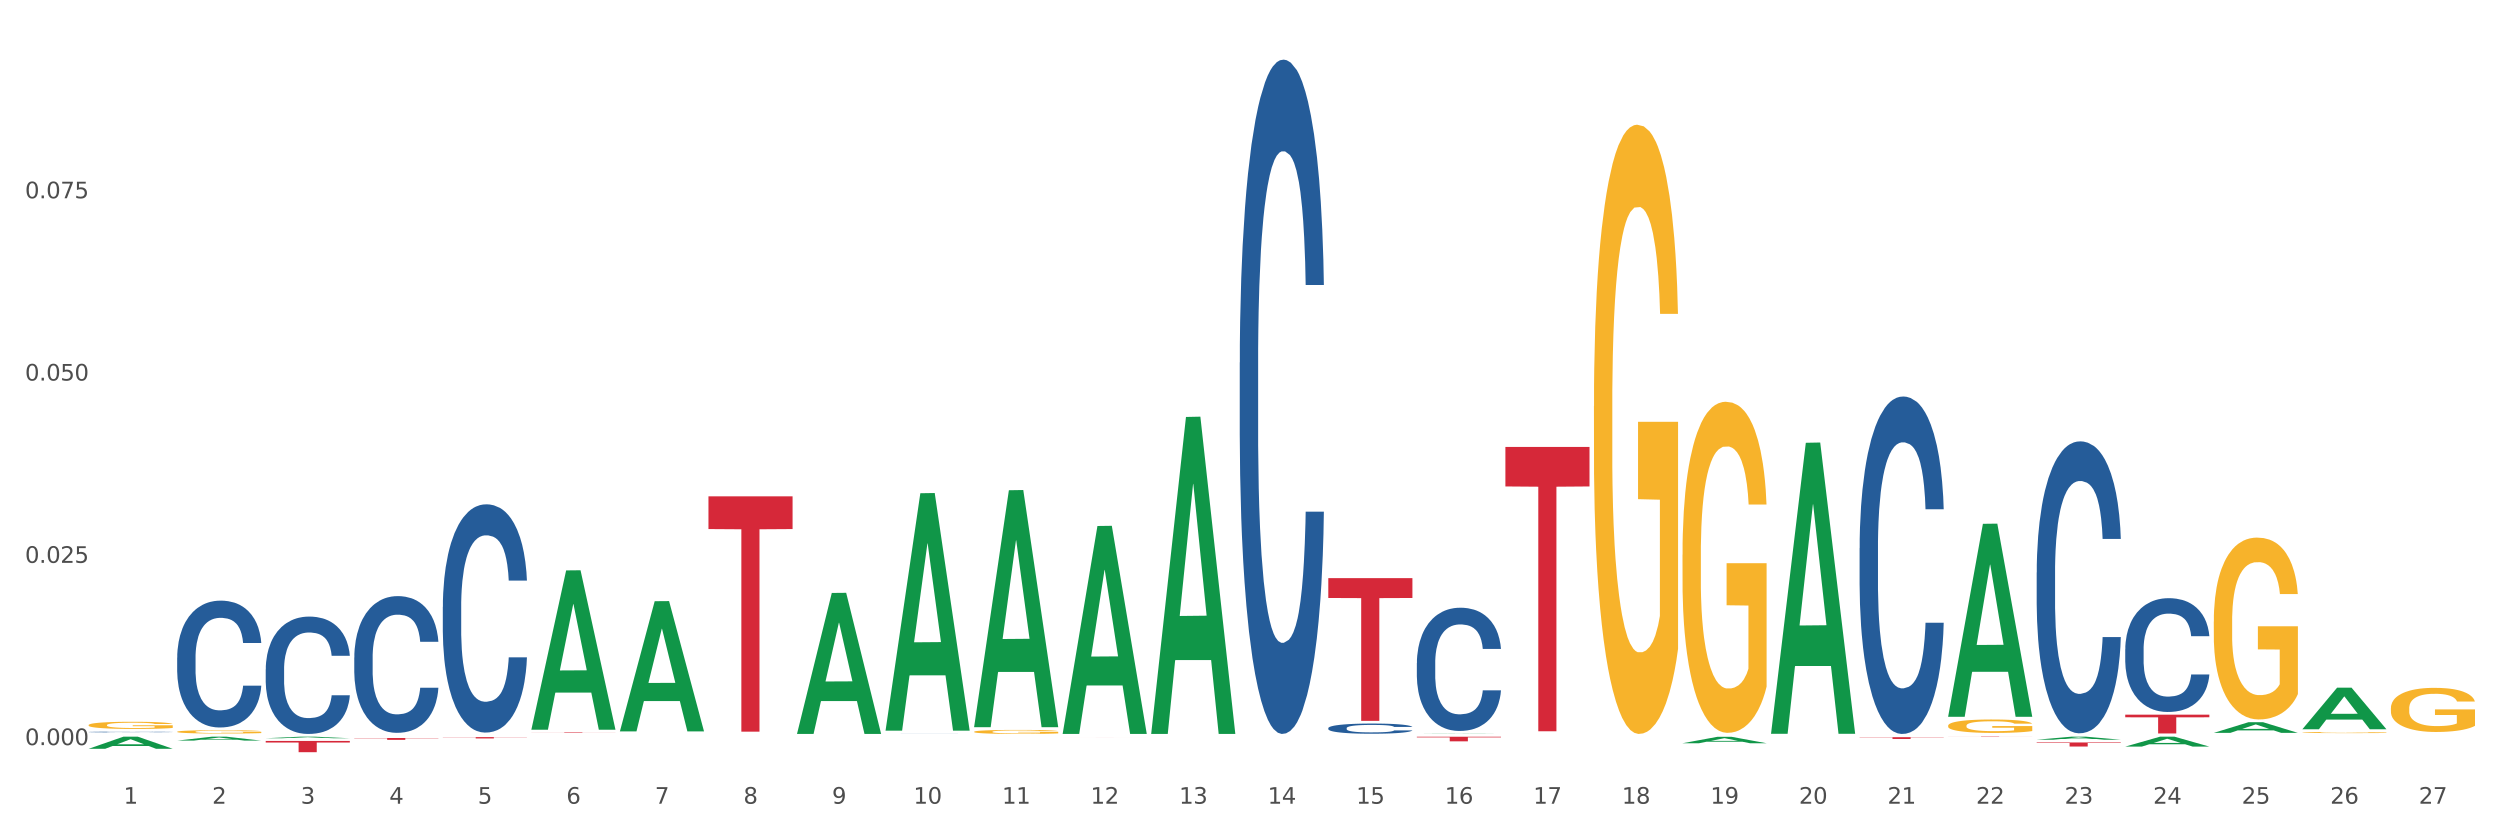<?xml version="1.0" encoding="utf-8" standalone="no"?>
<!DOCTYPE svg PUBLIC "-//W3C//DTD SVG 1.1//EN"
  "http://www.w3.org/Graphics/SVG/1.1/DTD/svg11.dtd">
<svg xmlns:xlink="http://www.w3.org/1999/xlink" width="1080pt" height="360pt" viewBox="0 0 1080 360" xmlns="http://www.w3.org/2000/svg" version="1.1">
 <rect x="0" y="0" width="1080" height="360" fill="#333333" stroke="none"/>
 <defs>
  <style type="text/css">*{stroke-linejoin: round; stroke-linecap: butt}</style>
 </defs>
 <g id="figure_1">
  <g id="patch_1">
   <path d="M 0 360 
L 1080 360 
L 1080 0 
L 0 0 
z
" style="fill: #ffffff; stroke: #ffffff; stroke-linejoin: miter"/>
  </g>
  <g id="axes_1">
   <g id="matplotlib.axis_1">
    <g id="xtick_1">
     <g id="text_1">
      <!-- 1 -->
      <g style="fill: #4d4d4d" transform="translate(53.399 347.204) scale(0.096 -0.096)">
       <defs>
        <path id="DejaVuSans-31" d="M 794 531 
L 1825 531 
L 1825 4091 
L 703 3866 
L 703 4441 
L 1819 4666 
L 2450 4666 
L 2450 531 
L 3481 531 
L 3481 0 
L 794 0 
L 794 531 
z
" transform="scale(0.016)"/>
       </defs>
       <use xlink:href="#DejaVuSans-31"/>
      </g>
     </g>
    </g>
    <g id="xtick_2">
     <g id="text_2">
      <!-- 2 -->
      <g style="fill: #4d4d4d" transform="translate(91.652 347.204) scale(0.096 -0.096)">
       <defs>
        <path id="DejaVuSans-32" d="M 1228 531 
L 3431 531 
L 3431 0 
L 469 0 
L 469 531 
Q 828 903 1448 1529 
Q 2069 2156 2228 2338 
Q 2531 2678 2651 2914 
Q 2772 3150 2772 3378 
Q 2772 3750 2511 3984 
Q 2250 4219 1831 4219 
Q 1534 4219 1204 4116 
Q 875 4013 500 3803 
L 500 4441 
Q 881 4594 1212 4672 
Q 1544 4750 1819 4750 
Q 2544 4750 2975 4387 
Q 3406 4025 3406 3419 
Q 3406 3131 3298 2873 
Q 3191 2616 2906 2266 
Q 2828 2175 2409 1742 
Q 1991 1309 1228 531 
z
" transform="scale(0.016)"/>
       </defs>
       <use xlink:href="#DejaVuSans-32"/>
      </g>
     </g>
    </g>
    <g id="xtick_3">
     <g id="text_3">
      <!-- 3 -->
      <g style="fill: #4d4d4d" transform="translate(129.905 347.204) scale(0.096 -0.096)">
       <defs>
        <path id="DejaVuSans-33" d="M 2597 2516 
Q 3050 2419 3304 2112 
Q 3559 1806 3559 1356 
Q 3559 666 3084 287 
Q 2609 -91 1734 -91 
Q 1441 -91 1130 -33 
Q 819 25 488 141 
L 488 750 
Q 750 597 1062 519 
Q 1375 441 1716 441 
Q 2309 441 2620 675 
Q 2931 909 2931 1356 
Q 2931 1769 2642 2001 
Q 2353 2234 1838 2234 
L 1294 2234 
L 1294 2753 
L 1863 2753 
Q 2328 2753 2575 2939 
Q 2822 3125 2822 3475 
Q 2822 3834 2567 4026 
Q 2313 4219 1838 4219 
Q 1578 4219 1281 4162 
Q 984 4106 628 3988 
L 628 4550 
Q 988 4650 1302 4700 
Q 1616 4750 1894 4750 
Q 2613 4750 3031 4423 
Q 3450 4097 3450 3541 
Q 3450 3153 3228 2886 
Q 3006 2619 2597 2516 
z
" transform="scale(0.016)"/>
       </defs>
       <use xlink:href="#DejaVuSans-33"/>
      </g>
     </g>
    </g>
    <g id="xtick_4">
     <g id="text_4">
      <!-- 4 -->
      <g style="fill: #4d4d4d" transform="translate(168.158 347.204) scale(0.096 -0.096)">
       <defs>
        <path id="DejaVuSans-34" d="M 2419 4116 
L 825 1625 
L 2419 1625 
L 2419 4116 
z
M 2253 4666 
L 3047 4666 
L 3047 1625 
L 3713 1625 
L 3713 1100 
L 3047 1100 
L 3047 0 
L 2419 0 
L 2419 1100 
L 313 1100 
L 313 1709 
L 2253 4666 
z
" transform="scale(0.016)"/>
       </defs>
       <use xlink:href="#DejaVuSans-34"/>
      </g>
     </g>
    </g>
    <g id="xtick_5">
     <g id="text_5">
      <!-- 5 -->
      <g style="fill: #4d4d4d" transform="translate(206.411 347.204) scale(0.096 -0.096)">
       <defs>
        <path id="DejaVuSans-35" d="M 691 4666 
L 3169 4666 
L 3169 4134 
L 1269 4134 
L 1269 2991 
Q 1406 3038 1543 3061 
Q 1681 3084 1819 3084 
Q 2600 3084 3056 2656 
Q 3513 2228 3513 1497 
Q 3513 744 3044 326 
Q 2575 -91 1722 -91 
Q 1428 -91 1123 -41 
Q 819 9 494 109 
L 494 744 
Q 775 591 1075 516 
Q 1375 441 1709 441 
Q 2250 441 2565 725 
Q 2881 1009 2881 1497 
Q 2881 1984 2565 2268 
Q 2250 2553 1709 2553 
Q 1456 2553 1204 2497 
Q 953 2441 691 2322 
L 691 4666 
z
" transform="scale(0.016)"/>
       </defs>
       <use xlink:href="#DejaVuSans-35"/>
      </g>
     </g>
    </g>
    <g id="xtick_6">
     <g id="text_6">
      <!-- 6 -->
      <g style="fill: #4d4d4d" transform="translate(244.664 347.204) scale(0.096 -0.096)">
       <defs>
        <path id="DejaVuSans-36" d="M 2113 2584 
Q 1688 2584 1439 2293 
Q 1191 2003 1191 1497 
Q 1191 994 1439 701 
Q 1688 409 2113 409 
Q 2538 409 2786 701 
Q 3034 994 3034 1497 
Q 3034 2003 2786 2293 
Q 2538 2584 2113 2584 
z
M 3366 4563 
L 3366 3988 
Q 3128 4100 2886 4159 
Q 2644 4219 2406 4219 
Q 1781 4219 1451 3797 
Q 1122 3375 1075 2522 
Q 1259 2794 1537 2939 
Q 1816 3084 2150 3084 
Q 2853 3084 3261 2657 
Q 3669 2231 3669 1497 
Q 3669 778 3244 343 
Q 2819 -91 2113 -91 
Q 1303 -91 875 529 
Q 447 1150 447 2328 
Q 447 3434 972 4092 
Q 1497 4750 2381 4750 
Q 2619 4750 2861 4703 
Q 3103 4656 3366 4563 
z
" transform="scale(0.016)"/>
       </defs>
       <use xlink:href="#DejaVuSans-36"/>
      </g>
     </g>
    </g>
    <g id="xtick_7">
     <g id="text_7">
      <!-- 7 -->
      <g style="fill: #4d4d4d" transform="translate(282.917 347.204) scale(0.096 -0.096)">
       <defs>
        <path id="DejaVuSans-37" d="M 525 4666 
L 3525 4666 
L 3525 4397 
L 1831 0 
L 1172 0 
L 2766 4134 
L 525 4134 
L 525 4666 
z
" transform="scale(0.016)"/>
       </defs>
       <use xlink:href="#DejaVuSans-37"/>
      </g>
     </g>
    </g>
    <g id="xtick_8">
     <g id="text_8">
      <!-- 8 -->
      <g style="fill: #4d4d4d" transform="translate(321.17 347.204) scale(0.096 -0.096)">
       <defs>
        <path id="DejaVuSans-38" d="M 2034 2216 
Q 1584 2216 1326 1975 
Q 1069 1734 1069 1313 
Q 1069 891 1326 650 
Q 1584 409 2034 409 
Q 2484 409 2743 651 
Q 3003 894 3003 1313 
Q 3003 1734 2745 1975 
Q 2488 2216 2034 2216 
z
M 1403 2484 
Q 997 2584 770 2862 
Q 544 3141 544 3541 
Q 544 4100 942 4425 
Q 1341 4750 2034 4750 
Q 2731 4750 3128 4425 
Q 3525 4100 3525 3541 
Q 3525 3141 3298 2862 
Q 3072 2584 2669 2484 
Q 3125 2378 3379 2068 
Q 3634 1759 3634 1313 
Q 3634 634 3220 271 
Q 2806 -91 2034 -91 
Q 1263 -91 848 271 
Q 434 634 434 1313 
Q 434 1759 690 2068 
Q 947 2378 1403 2484 
z
M 1172 3481 
Q 1172 3119 1398 2916 
Q 1625 2713 2034 2713 
Q 2441 2713 2670 2916 
Q 2900 3119 2900 3481 
Q 2900 3844 2670 4047 
Q 2441 4250 2034 4250 
Q 1625 4250 1398 4047 
Q 1172 3844 1172 3481 
z
" transform="scale(0.016)"/>
       </defs>
       <use xlink:href="#DejaVuSans-38"/>
      </g>
     </g>
    </g>
    <g id="xtick_9">
     <g id="text_9">
      <!-- 9 -->
      <g style="fill: #4d4d4d" transform="translate(359.423 347.204) scale(0.096 -0.096)">
       <defs>
        <path id="DejaVuSans-39" d="M 703 97 
L 703 672 
Q 941 559 1184 500 
Q 1428 441 1663 441 
Q 2288 441 2617 861 
Q 2947 1281 2994 2138 
Q 2813 1869 2534 1725 
Q 2256 1581 1919 1581 
Q 1219 1581 811 2004 
Q 403 2428 403 3163 
Q 403 3881 828 4315 
Q 1253 4750 1959 4750 
Q 2769 4750 3195 4129 
Q 3622 3509 3622 2328 
Q 3622 1225 3098 567 
Q 2575 -91 1691 -91 
Q 1453 -91 1209 -44 
Q 966 3 703 97 
z
M 1959 2075 
Q 2384 2075 2632 2365 
Q 2881 2656 2881 3163 
Q 2881 3666 2632 3958 
Q 2384 4250 1959 4250 
Q 1534 4250 1286 3958 
Q 1038 3666 1038 3163 
Q 1038 2656 1286 2365 
Q 1534 2075 1959 2075 
z
" transform="scale(0.016)"/>
       </defs>
       <use xlink:href="#DejaVuSans-39"/>
      </g>
     </g>
    </g>
    <g id="xtick_10">
     <g id="text_10">
      <!-- 10 -->
      <g style="fill: #4d4d4d" transform="translate(394.622 347.204) scale(0.096 -0.096)">
       <defs>
        <path id="DejaVuSans-30" d="M 2034 4250 
Q 1547 4250 1301 3770 
Q 1056 3291 1056 2328 
Q 1056 1369 1301 889 
Q 1547 409 2034 409 
Q 2525 409 2770 889 
Q 3016 1369 3016 2328 
Q 3016 3291 2770 3770 
Q 2525 4250 2034 4250 
z
M 2034 4750 
Q 2819 4750 3233 4129 
Q 3647 3509 3647 2328 
Q 3647 1150 3233 529 
Q 2819 -91 2034 -91 
Q 1250 -91 836 529 
Q 422 1150 422 2328 
Q 422 3509 836 4129 
Q 1250 4750 2034 4750 
z
" transform="scale(0.016)"/>
       </defs>
       <use xlink:href="#DejaVuSans-31"/>
       <use xlink:href="#DejaVuSans-30" transform="translate(63.623 0)"/>
      </g>
     </g>
    </g>
    <g id="xtick_11">
     <g id="text_11">
      <!-- 11 -->
      <g style="fill: #4d4d4d" transform="translate(432.875 347.204) scale(0.096 -0.096)">
       <use xlink:href="#DejaVuSans-31"/>
       <use xlink:href="#DejaVuSans-31" transform="translate(63.623 0)"/>
      </g>
     </g>
    </g>
    <g id="xtick_12">
     <g id="text_12">
      <!-- 12 -->
      <g style="fill: #4d4d4d" transform="translate(471.128 347.204) scale(0.096 -0.096)">
       <use xlink:href="#DejaVuSans-31"/>
       <use xlink:href="#DejaVuSans-32" transform="translate(63.623 0)"/>
      </g>
     </g>
    </g>
    <g id="xtick_13">
     <g id="text_13">
      <!-- 13 -->
      <g style="fill: #4d4d4d" transform="translate(509.381 347.204) scale(0.096 -0.096)">
       <use xlink:href="#DejaVuSans-31"/>
       <use xlink:href="#DejaVuSans-33" transform="translate(63.623 0)"/>
      </g>
     </g>
    </g>
    <g id="xtick_14">
     <g id="text_14">
      <!-- 14 -->
      <g style="fill: #4d4d4d" transform="translate(547.634 347.204) scale(0.096 -0.096)">
       <use xlink:href="#DejaVuSans-31"/>
       <use xlink:href="#DejaVuSans-34" transform="translate(63.623 0)"/>
      </g>
     </g>
    </g>
    <g id="xtick_15">
     <g id="text_15">
      <!-- 15 -->
      <g style="fill: #4d4d4d" transform="translate(585.886 347.204) scale(0.096 -0.096)">
       <use xlink:href="#DejaVuSans-31"/>
       <use xlink:href="#DejaVuSans-35" transform="translate(63.623 0)"/>
      </g>
     </g>
    </g>
    <g id="xtick_16">
     <g id="text_16">
      <!-- 16 -->
      <g style="fill: #4d4d4d" transform="translate(624.139 347.204) scale(0.096 -0.096)">
       <use xlink:href="#DejaVuSans-31"/>
       <use xlink:href="#DejaVuSans-36" transform="translate(63.623 0)"/>
      </g>
     </g>
    </g>
    <g id="xtick_17">
     <g id="text_17">
      <!-- 17 -->
      <g style="fill: #4d4d4d" transform="translate(662.392 347.204) scale(0.096 -0.096)">
       <use xlink:href="#DejaVuSans-31"/>
       <use xlink:href="#DejaVuSans-37" transform="translate(63.623 0)"/>
      </g>
     </g>
    </g>
    <g id="xtick_18">
     <g id="text_18">
      <!-- 18 -->
      <g style="fill: #4d4d4d" transform="translate(700.645 347.204) scale(0.096 -0.096)">
       <use xlink:href="#DejaVuSans-31"/>
       <use xlink:href="#DejaVuSans-38" transform="translate(63.623 0)"/>
      </g>
     </g>
    </g>
    <g id="xtick_19">
     <g id="text_19">
      <!-- 19 -->
      <g style="fill: #4d4d4d" transform="translate(738.898 347.204) scale(0.096 -0.096)">
       <use xlink:href="#DejaVuSans-31"/>
       <use xlink:href="#DejaVuSans-39" transform="translate(63.623 0)"/>
      </g>
     </g>
    </g>
    <g id="xtick_20">
     <g id="text_20">
      <!-- 20 -->
      <g style="fill: #4d4d4d" transform="translate(777.151 347.204) scale(0.096 -0.096)">
       <use xlink:href="#DejaVuSans-32"/>
       <use xlink:href="#DejaVuSans-30" transform="translate(63.623 0)"/>
      </g>
     </g>
    </g>
    <g id="xtick_21">
     <g id="text_21">
      <!-- 21 -->
      <g style="fill: #4d4d4d" transform="translate(815.404 347.204) scale(0.096 -0.096)">
       <use xlink:href="#DejaVuSans-32"/>
       <use xlink:href="#DejaVuSans-31" transform="translate(63.623 0)"/>
      </g>
     </g>
    </g>
    <g id="xtick_22">
     <g id="text_22">
      <!-- 22 -->
      <g style="fill: #4d4d4d" transform="translate(853.657 347.204) scale(0.096 -0.096)">
       <use xlink:href="#DejaVuSans-32"/>
       <use xlink:href="#DejaVuSans-32" transform="translate(63.623 0)"/>
      </g>
     </g>
    </g>
    <g id="xtick_23">
     <g id="text_23">
      <!-- 23 -->
      <g style="fill: #4d4d4d" transform="translate(891.91 347.204) scale(0.096 -0.096)">
       <use xlink:href="#DejaVuSans-32"/>
       <use xlink:href="#DejaVuSans-33" transform="translate(63.623 0)"/>
      </g>
     </g>
    </g>
    <g id="xtick_24">
     <g id="text_24">
      <!-- 24 -->
      <g style="fill: #4d4d4d" transform="translate(930.163 347.204) scale(0.096 -0.096)">
       <use xlink:href="#DejaVuSans-32"/>
       <use xlink:href="#DejaVuSans-34" transform="translate(63.623 0)"/>
      </g>
     </g>
    </g>
    <g id="xtick_25">
     <g id="text_25">
      <!-- 25 -->
      <g style="fill: #4d4d4d" transform="translate(968.416 347.204) scale(0.096 -0.096)">
       <use xlink:href="#DejaVuSans-32"/>
       <use xlink:href="#DejaVuSans-35" transform="translate(63.623 0)"/>
      </g>
     </g>
    </g>
    <g id="xtick_26">
     <g id="text_26">
      <!-- 26 -->
      <g style="fill: #4d4d4d" transform="translate(1006.669 347.204) scale(0.096 -0.096)">
       <use xlink:href="#DejaVuSans-32"/>
       <use xlink:href="#DejaVuSans-36" transform="translate(63.623 0)"/>
      </g>
     </g>
    </g>
    <g id="xtick_27">
     <g id="text_27">
      <!-- 27 -->
      <g style="fill: #4d4d4d" transform="translate(1044.922 347.204) scale(0.096 -0.096)">
       <use xlink:href="#DejaVuSans-32"/>
       <use xlink:href="#DejaVuSans-37" transform="translate(63.623 0)"/>
      </g>
     </g>
    </g>
    <g id="xtick_28"/>
    <g id="xtick_29"/>
    <g id="xtick_30"/>
    <g id="xtick_31"/>
    <g id="xtick_32"/>
    <g id="xtick_33"/>
    <g id="xtick_34"/>
    <g id="xtick_35"/>
    <g id="xtick_36"/>
    <g id="xtick_37"/>
    <g id="xtick_38"/>
    <g id="xtick_39"/>
    <g id="xtick_40"/>
    <g id="xtick_41"/>
    <g id="xtick_42"/>
    <g id="xtick_43"/>
    <g id="xtick_44"/>
    <g id="xtick_45"/>
    <g id="xtick_46"/>
    <g id="xtick_47"/>
    <g id="xtick_48"/>
    <g id="xtick_49"/>
    <g id="xtick_50"/>
    <g id="xtick_51"/>
    <g id="xtick_52"/>
    <g id="xtick_53"/>
   </g>
   <g id="matplotlib.axis_2">
    <g id="ytick_1">
     <g id="text_28">
      <!-- 0.000 -->
      <g style="fill: #4d4d4d" transform="translate(10.8 321.888) scale(0.096 -0.096)">
       <defs>
        <path id="DejaVuSans-2e" d="M 684 794 
L 1344 794 
L 1344 0 
L 684 0 
L 684 794 
z
" transform="scale(0.016)"/>
       </defs>
       <use xlink:href="#DejaVuSans-30"/>
       <use xlink:href="#DejaVuSans-2e" transform="translate(63.623 0)"/>
       <use xlink:href="#DejaVuSans-30" transform="translate(95.41 0)"/>
       <use xlink:href="#DejaVuSans-30" transform="translate(159.033 0)"/>
       <use xlink:href="#DejaVuSans-30" transform="translate(222.656 0)"/>
      </g>
     </g>
    </g>
    <g id="ytick_2">
     <g id="text_29">
      <!-- 0.025 -->
      <g style="fill: #4d4d4d" transform="translate(10.8 243.147) scale(0.096 -0.096)">
       <use xlink:href="#DejaVuSans-30"/>
       <use xlink:href="#DejaVuSans-2e" transform="translate(63.623 0)"/>
       <use xlink:href="#DejaVuSans-30" transform="translate(95.41 0)"/>
       <use xlink:href="#DejaVuSans-32" transform="translate(159.033 0)"/>
       <use xlink:href="#DejaVuSans-35" transform="translate(222.656 0)"/>
      </g>
     </g>
    </g>
    <g id="ytick_3">
     <g id="text_30">
      <!-- 0.050 -->
      <g style="fill: #4d4d4d" transform="translate(10.8 164.405) scale(0.096 -0.096)">
       <use xlink:href="#DejaVuSans-30"/>
       <use xlink:href="#DejaVuSans-2e" transform="translate(63.623 0)"/>
       <use xlink:href="#DejaVuSans-30" transform="translate(95.41 0)"/>
       <use xlink:href="#DejaVuSans-35" transform="translate(159.033 0)"/>
       <use xlink:href="#DejaVuSans-30" transform="translate(222.656 0)"/>
      </g>
     </g>
    </g>
    <g id="ytick_4">
     <g id="text_31">
      <!-- 0.075 -->
      <g style="fill: #4d4d4d" transform="translate(10.8 85.664) scale(0.096 -0.096)">
       <use xlink:href="#DejaVuSans-30"/>
       <use xlink:href="#DejaVuSans-2e" transform="translate(63.623 0)"/>
       <use xlink:href="#DejaVuSans-30" transform="translate(95.41 0)"/>
       <use xlink:href="#DejaVuSans-37" transform="translate(159.033 0)"/>
       <use xlink:href="#DejaVuSans-35" transform="translate(222.656 0)"/>
      </g>
     </g>
    </g>
    <g id="ytick_5"/>
    <g id="ytick_6"/>
    <g id="ytick_7"/>
    <g id="ytick_8"/>
   </g>
   <g id="PolyCollection_1">
    <path d="M 726.836 321.075 
L 726.874 321.073 
L 741.859 318.311 
L 748.078 318.309 
L 763.176 321.081 
L 755.983 321.081 
L 752.724 320.435 
L 737.251 320.435 
L 737.139 320.446 
L 733.992 321.081 
L 726.836 321.081 
L 726.836 321.075 
L 739.199 320.05 
L 750.776 320.047 
L 745.044 318.9 
L 744.969 318.894 
L 744.894 318.902 
L 739.162 320.047 
L 739.199 320.05 
L 726.836 321.075 
z
" clip-path="url(#p3eae310d88)" style="fill: #109648"/>
    <path d="M 612.077 317.071 
L 612.115 317.07 
L 627.1 316.946 
L 633.319 316.946 
L 648.418 317.071 
L 641.224 317.071 
L 637.965 317.042 
L 622.492 317.042 
L 622.38 317.042 
L 619.233 317.071 
L 612.077 317.071 
L 612.077 317.071 
L 624.44 317.024 
L 636.017 317.024 
L 630.285 316.973 
L 630.21 316.973 
L 630.135 316.973 
L 624.403 317.024 
L 624.44 317.024 
L 612.077 317.071 
z
" clip-path="url(#p3eae310d88)" style="fill: #109648"/>
    <path d="M 497.318 316.813 
L 497.356 316.685 
L 512.342 180.126 
L 518.561 179.998 
L 533.659 317.071 
L 526.466 317.071 
L 523.206 285.151 
L 507.733 285.151 
L 507.621 285.666 
L 504.474 317.071 
L 497.318 317.071 
L 497.318 316.813 
L 509.682 266.103 
L 521.258 265.974 
L 515.526 209.214 
L 515.451 208.957 
L 515.376 209.343 
L 509.644 265.974 
L 509.682 266.103 
L 497.318 316.813 
z
" clip-path="url(#p3eae310d88)" style="fill: #109648"/>
    <path d="M 459.065 316.902 
L 459.103 316.817 
L 474.089 227.23 
L 480.308 227.146 
L 495.406 317.071 
L 488.213 317.071 
L 484.953 296.131 
L 469.481 296.131 
L 469.368 296.468 
L 466.221 317.071 
L 459.065 317.071 
L 459.065 316.902 
L 471.429 283.634 
L 483.005 283.55 
L 477.273 246.313 
L 477.198 246.144 
L 477.123 246.397 
L 471.391 283.55 
L 471.429 283.634 
L 459.065 316.902 
z
" clip-path="url(#p3eae310d88)" style="fill: #109648"/>
    <path d="M 114.789 289.145 
L 114.832 289.099 
L 114.832 287.802 
L 114.961 286.042 
L 115.433 282.8 
L 116.035 280.346 
L 117.066 277.475 
L 117.624 276.271 
L 118.354 274.928 
L 119.858 272.751 
L 121.576 270.898 
L 122.779 269.88 
L 123.681 269.231 
L 125.7 268.073 
L 126.859 267.564 
L 128.062 267.147 
L 129.093 266.869 
L 130.811 266.545 
L 132.186 266.406 
L 133.775 266.36 
L 135.107 266.406 
L 136.868 266.592 
L 139.445 267.147 
L 140.433 267.471 
L 141.765 268.027 
L 143.139 268.768 
L 144.256 269.509 
L 145.545 270.574 
L 146.877 271.964 
L 148.165 273.723 
L 149.067 275.344 
L 149.798 277.058 
L 150.442 279.142 
L 150.914 281.411 
L 151.129 283.31 
L 143.268 283.31 
L 143.054 281.596 
L 142.624 279.744 
L 142.194 278.494 
L 141.722 277.475 
L 140.992 276.317 
L 140.347 275.576 
L 139.274 274.696 
L 138.286 274.14 
L 137.469 273.816 
L 136.481 273.538 
L 134.377 273.26 
L 132.873 273.26 
L 131.928 273.353 
L 130.768 273.585 
L 129.78 273.909 
L 128.621 274.464 
L 127.718 275.066 
L 126.816 275.854 
L 126.301 276.41 
L 125.528 277.428 
L 125.012 278.262 
L 124.325 279.698 
L 123.938 280.716 
L 123.251 283.356 
L 122.95 285.301 
L 122.822 286.644 
L 122.736 288.126 
L 122.736 295.351 
L 122.993 298.593 
L 123.208 299.982 
L 123.552 301.557 
L 124.196 303.594 
L 125.141 305.586 
L 126.129 307.021 
L 126.945 307.901 
L 127.718 308.55 
L 128.492 309.059 
L 129.437 309.522 
L 130.21 309.8 
L 131.37 310.078 
L 132.744 310.217 
L 133.818 310.217 
L 136.009 309.985 
L 136.997 309.754 
L 137.942 309.429 
L 138.973 308.92 
L 139.789 308.364 
L 140.261 307.947 
L 141.035 307.068 
L 141.636 306.141 
L 142.152 305.076 
L 142.495 304.15 
L 142.882 302.761 
L 143.182 301.186 
L 143.268 300.352 
L 151.129 300.352 
L 150.957 302.02 
L 150.657 303.641 
L 150.055 305.817 
L 149.583 307.068 
L 148.853 308.596 
L 148.079 309.893 
L 147.005 311.328 
L 146.018 312.393 
L 144.987 313.32 
L 143.87 314.153 
L 141.851 315.311 
L 141.121 315.635 
L 139.574 316.191 
L 138.371 316.515 
L 136.61 316.839 
L 134.806 317.024 
L 132.916 317.071 
L 131.241 316.978 
L 129.394 316.7 
L 128.234 316.422 
L 126.945 316.006 
L 125.442 315.357 
L 124.024 314.57 
L 122.693 313.644 
L 121.447 312.579 
L 120.287 311.375 
L 118.784 309.383 
L 117.667 307.438 
L 116.851 305.632 
L 116.292 304.104 
L 115.734 302.159 
L 115.433 300.816 
L 114.961 297.574 
L 114.789 294.564 
L 114.789 289.145 
z
" clip-path="url(#p3eae310d88)" style="fill: #255c99"/>
    <path d="M 76.536 284.097 
L 76.579 284.047 
L 76.579 282.645 
L 76.708 280.743 
L 77.18 277.239 
L 77.782 274.586 
L 78.813 271.483 
L 79.371 270.181 
L 80.101 268.73 
L 81.605 266.377 
L 83.323 264.375 
L 84.526 263.274 
L 85.428 262.573 
L 87.447 261.322 
L 88.606 260.771 
L 89.809 260.321 
L 90.84 260.02 
L 92.558 259.67 
L 93.933 259.52 
L 95.522 259.47 
L 96.854 259.52 
L 98.615 259.72 
L 101.192 260.321 
L 102.18 260.671 
L 103.512 261.272 
L 104.887 262.072 
L 106.003 262.873 
L 107.292 264.025 
L 108.624 265.526 
L 109.912 267.428 
L 110.814 269.18 
L 111.545 271.032 
L 112.189 273.285 
L 112.661 275.738 
L 112.876 277.79 
L 105.015 277.79 
L 104.801 275.938 
L 104.371 273.936 
L 103.942 272.584 
L 103.469 271.483 
L 102.739 270.232 
L 102.094 269.431 
L 101.021 268.48 
L 100.033 267.879 
L 99.216 267.529 
L 98.228 267.228 
L 96.124 266.928 
L 94.62 266.928 
L 93.675 267.028 
L 92.515 267.278 
L 91.527 267.629 
L 90.368 268.229 
L 89.466 268.88 
L 88.563 269.731 
L 88.048 270.332 
L 87.275 271.433 
L 86.759 272.334 
L 86.072 273.886 
L 85.685 274.987 
L 84.998 277.84 
L 84.697 279.942 
L 84.569 281.394 
L 84.483 282.996 
L 84.483 290.804 
L 84.74 294.308 
L 84.955 295.81 
L 85.299 297.512 
L 85.943 299.714 
L 86.888 301.867 
L 87.876 303.418 
L 88.692 304.369 
L 89.466 305.07 
L 90.239 305.621 
L 91.184 306.121 
L 91.957 306.422 
L 93.117 306.722 
L 94.491 306.872 
L 95.565 306.872 
L 97.756 306.622 
L 98.744 306.372 
L 99.689 306.021 
L 100.72 305.471 
L 101.536 304.87 
L 102.009 304.42 
L 102.782 303.468 
L 103.383 302.467 
L 103.899 301.316 
L 104.242 300.315 
L 104.629 298.813 
L 104.929 297.111 
L 105.015 296.21 
L 112.876 296.21 
L 112.704 298.012 
L 112.404 299.764 
L 111.802 302.117 
L 111.33 303.468 
L 110.6 305.12 
L 109.826 306.522 
L 108.753 308.074 
L 107.765 309.225 
L 106.734 310.226 
L 105.617 311.127 
L 103.598 312.378 
L 102.868 312.729 
L 101.321 313.329 
L 100.118 313.68 
L 98.357 314.03 
L 96.553 314.23 
L 94.663 314.28 
L 92.988 314.18 
L 91.141 313.88 
L 89.981 313.58 
L 88.692 313.129 
L 87.189 312.428 
L 85.771 311.577 
L 84.44 310.576 
L 83.194 309.425 
L 82.034 308.124 
L 80.531 305.971 
L 79.414 303.869 
L 78.598 301.917 
L 78.039 300.265 
L 77.481 298.163 
L 77.18 296.711 
L 76.708 293.207 
L 76.536 289.953 
L 76.536 284.097 
z
" clip-path="url(#p3eae310d88)" style="fill: #255c99"/>
    <path d="M 38.283 316.218 
L 38.326 316.218 
L 38.326 316.21 
L 38.455 316.199 
L 38.927 316.18 
L 39.529 316.165 
L 40.56 316.148 
L 41.118 316.141 
L 41.848 316.133 
L 43.352 316.12 
L 45.07 316.109 
L 46.273 316.103 
L 47.175 316.099 
L 49.194 316.092 
L 50.353 316.089 
L 51.556 316.087 
L 52.587 316.085 
L 54.305 316.083 
L 55.68 316.082 
L 57.269 316.082 
L 58.601 316.082 
L 60.362 316.083 
L 62.939 316.087 
L 63.927 316.089 
L 65.259 316.092 
L 66.634 316.096 
L 67.75 316.101 
L 69.039 316.107 
L 70.371 316.115 
L 71.659 316.126 
L 72.561 316.135 
L 73.292 316.146 
L 73.936 316.158 
L 74.409 316.172 
L 74.623 316.183 
L 66.762 316.183 
L 66.548 316.173 
L 66.118 316.162 
L 65.689 316.154 
L 65.216 316.148 
L 64.486 316.141 
L 63.841 316.137 
L 62.768 316.132 
L 61.78 316.128 
L 60.963 316.126 
L 59.975 316.125 
L 57.871 316.123 
L 56.367 316.123 
L 55.422 316.124 
L 54.262 316.125 
L 53.274 316.127 
L 52.115 316.13 
L 51.213 316.134 
L 50.311 316.139 
L 49.795 316.142 
L 49.022 316.148 
L 48.506 316.153 
L 47.819 316.161 
L 47.433 316.168 
L 46.745 316.183 
L 46.445 316.195 
L 46.316 316.203 
L 46.23 316.212 
L 46.23 316.255 
L 46.487 316.274 
L 46.702 316.283 
L 47.046 316.292 
L 47.69 316.304 
L 48.635 316.316 
L 49.623 316.325 
L 50.439 316.33 
L 51.213 316.334 
L 51.986 316.337 
L 52.931 316.339 
L 53.704 316.341 
L 54.864 316.343 
L 56.238 316.344 
L 57.312 316.344 
L 59.503 316.342 
L 60.491 316.341 
L 61.436 316.339 
L 62.467 316.336 
L 63.283 316.333 
L 63.756 316.33 
L 64.529 316.325 
L 65.13 316.319 
L 65.646 316.313 
L 65.989 316.307 
L 66.376 316.299 
L 66.677 316.29 
L 66.762 316.285 
L 74.623 316.285 
L 74.451 316.295 
L 74.151 316.304 
L 73.549 316.317 
L 73.077 316.325 
L 72.347 316.334 
L 71.573 316.342 
L 70.5 316.35 
L 69.512 316.357 
L 68.481 316.362 
L 67.364 316.367 
L 65.345 316.374 
L 64.615 316.376 
L 63.068 316.379 
L 61.866 316.381 
L 60.104 316.383 
L 58.3 316.384 
L 56.41 316.384 
L 54.735 316.384 
L 52.888 316.382 
L 51.728 316.381 
L 50.439 316.378 
L 48.936 316.374 
L 47.518 316.37 
L 46.187 316.364 
L 44.941 316.358 
L 43.781 316.35 
L 42.278 316.339 
L 41.161 316.327 
L 40.345 316.316 
L 39.786 316.307 
L 39.228 316.295 
L 38.927 316.287 
L 38.455 316.268 
L 38.283 316.25 
L 38.283 316.218 
z
" clip-path="url(#p3eae310d88)" style="fill: #255c99"/>
    <path d="M 459.065 318.447 
L 495.406 318.447 
L 495.406 318.449 
L 481.111 318.449 
L 481.111 318.46 
L 473.274 318.46 
L 473.274 318.449 
L 459.065 318.449 
L 459.065 318.447 
L 459.065 318.447 
z
" clip-path="url(#p3eae310d88)" style="fill: #d62839"/>
    <path d="M 573.824 314.552 
L 573.867 314.548 
L 573.867 314.435 
L 573.996 314.282 
L 574.469 314 
L 575.07 313.787 
L 576.101 313.537 
L 576.659 313.433 
L 577.39 313.316 
L 578.893 313.127 
L 580.611 312.965 
L 581.814 312.877 
L 582.716 312.82 
L 584.735 312.72 
L 585.895 312.676 
L 587.098 312.639 
L 588.128 312.615 
L 589.847 312.587 
L 591.221 312.575 
L 592.811 312.571 
L 594.142 312.575 
L 595.903 312.591 
L 598.481 312.639 
L 599.469 312.667 
L 600.8 312.716 
L 602.175 312.78 
L 603.292 312.845 
L 604.58 312.937 
L 605.912 313.058 
L 607.201 313.211 
L 608.103 313.352 
L 608.833 313.501 
L 609.477 313.682 
L 609.95 313.88 
L 610.165 314.045 
L 602.304 314.045 
L 602.089 313.896 
L 601.659 313.735 
L 601.23 313.626 
L 600.757 313.537 
L 600.027 313.437 
L 599.383 313.372 
L 598.309 313.296 
L 597.321 313.247 
L 596.505 313.219 
L 595.517 313.195 
L 593.412 313.171 
L 591.909 313.171 
L 590.964 313.179 
L 589.804 313.199 
L 588.816 313.227 
L 587.656 313.276 
L 586.754 313.328 
L 585.852 313.396 
L 585.336 313.445 
L 584.563 313.533 
L 584.048 313.606 
L 583.36 313.731 
L 582.974 313.819 
L 582.287 314.049 
L 581.986 314.218 
L 581.857 314.335 
L 581.771 314.464 
L 581.771 315.092 
L 582.029 315.374 
L 582.244 315.494 
L 582.587 315.631 
L 583.232 315.809 
L 584.177 315.982 
L 585.165 316.107 
L 585.981 316.183 
L 586.754 316.239 
L 587.527 316.284 
L 588.472 316.324 
L 589.245 316.348 
L 590.405 316.372 
L 591.78 316.384 
L 592.854 316.384 
L 595.044 316.364 
L 596.032 316.344 
L 596.977 316.316 
L 598.008 316.272 
L 598.824 316.223 
L 599.297 316.187 
L 600.07 316.111 
L 600.671 316.03 
L 601.187 315.937 
L 601.531 315.857 
L 601.917 315.736 
L 602.218 315.599 
L 602.304 315.527 
L 610.165 315.527 
L 609.993 315.672 
L 609.692 315.813 
L 609.091 316.002 
L 608.618 316.111 
L 607.888 316.243 
L 607.115 316.356 
L 606.041 316.481 
L 605.053 316.574 
L 604.022 316.654 
L 602.905 316.727 
L 600.886 316.827 
L 600.156 316.856 
L 598.61 316.904 
L 597.407 316.932 
L 595.646 316.96 
L 593.842 316.976 
L 591.951 316.98 
L 590.276 316.972 
L 588.429 316.948 
L 587.269 316.924 
L 585.981 316.888 
L 584.477 316.831 
L 583.06 316.763 
L 581.728 316.682 
L 580.482 316.59 
L 579.323 316.485 
L 577.819 316.312 
L 576.702 316.143 
L 575.886 315.986 
L 575.328 315.853 
L 574.769 315.684 
L 574.469 315.567 
L 573.996 315.285 
L 573.824 315.023 
L 573.824 314.552 
z
" clip-path="url(#p3eae310d88)" style="fill: #255c99"/>
    <path d="M 612.077 286.454 
L 612.12 286.406 
L 612.12 285.044 
L 612.249 283.196 
L 612.722 279.793 
L 613.323 277.215 
L 614.354 274.201 
L 614.912 272.936 
L 615.643 271.526 
L 617.146 269.241 
L 618.864 267.296 
L 620.067 266.226 
L 620.969 265.545 
L 622.988 264.329 
L 624.148 263.795 
L 625.35 263.357 
L 626.381 263.065 
L 628.1 262.725 
L 629.474 262.579 
L 631.064 262.53 
L 632.395 262.579 
L 634.156 262.773 
L 636.734 263.357 
L 637.722 263.697 
L 639.053 264.281 
L 640.428 265.059 
L 641.545 265.837 
L 642.833 266.955 
L 644.165 268.414 
L 645.454 270.262 
L 646.356 271.964 
L 647.086 273.763 
L 647.73 275.951 
L 648.203 278.334 
L 648.418 280.328 
L 640.557 280.328 
L 640.342 278.528 
L 639.912 276.583 
L 639.483 275.27 
L 639.01 274.201 
L 638.28 272.985 
L 637.636 272.207 
L 636.562 271.283 
L 635.574 270.699 
L 634.758 270.359 
L 633.77 270.067 
L 631.665 269.776 
L 630.161 269.776 
L 629.216 269.873 
L 628.057 270.116 
L 627.069 270.456 
L 625.909 271.04 
L 625.007 271.672 
L 624.105 272.499 
L 623.589 273.082 
L 622.816 274.152 
L 622.301 275.027 
L 621.613 276.535 
L 621.227 277.604 
L 620.539 280.376 
L 620.239 282.418 
L 620.11 283.829 
L 620.024 285.385 
L 620.024 292.97 
L 620.282 296.374 
L 620.497 297.833 
L 620.84 299.486 
L 621.484 301.626 
L 622.43 303.717 
L 623.417 305.224 
L 624.234 306.148 
L 625.007 306.829 
L 625.78 307.364 
L 626.725 307.85 
L 627.498 308.142 
L 628.658 308.434 
L 630.033 308.58 
L 631.107 308.58 
L 633.297 308.336 
L 634.285 308.093 
L 635.23 307.753 
L 636.261 307.218 
L 637.077 306.634 
L 637.55 306.197 
L 638.323 305.273 
L 638.924 304.3 
L 639.44 303.182 
L 639.784 302.209 
L 640.17 300.751 
L 640.471 299.097 
L 640.557 298.222 
L 648.418 298.222 
L 648.246 299.973 
L 647.945 301.675 
L 647.344 303.96 
L 646.871 305.273 
L 646.141 306.878 
L 645.368 308.239 
L 644.294 309.747 
L 643.306 310.865 
L 642.275 311.838 
L 641.158 312.713 
L 639.139 313.928 
L 638.409 314.269 
L 636.863 314.852 
L 635.66 315.193 
L 633.899 315.533 
L 632.094 315.728 
L 630.204 315.776 
L 628.529 315.679 
L 626.682 315.387 
L 625.522 315.095 
L 624.234 314.658 
L 622.73 313.977 
L 621.313 313.15 
L 619.981 312.178 
L 618.735 311.059 
L 617.576 309.795 
L 616.072 307.704 
L 614.955 305.662 
L 614.139 303.766 
L 613.581 302.161 
L 613.022 300.119 
L 612.722 298.708 
L 612.249 295.304 
L 612.077 292.144 
L 612.077 286.454 
z
" clip-path="url(#p3eae310d88)" style="fill: #255c99"/>
    <path d="M 803.342 236.791 
L 803.385 236.658 
L 803.385 232.93 
L 803.514 227.871 
L 803.986 218.551 
L 804.588 211.495 
L 805.619 203.241 
L 806.177 199.779 
L 806.907 195.918 
L 808.411 189.661 
L 810.129 184.336 
L 811.332 181.407 
L 812.234 179.543 
L 814.253 176.214 
L 815.412 174.75 
L 816.615 173.552 
L 817.646 172.753 
L 819.364 171.821 
L 820.739 171.422 
L 822.328 171.288 
L 823.66 171.422 
L 825.421 171.954 
L 827.998 173.552 
L 828.986 174.484 
L 830.318 176.081 
L 831.693 178.211 
L 832.809 180.342 
L 834.098 183.404 
L 835.43 187.398 
L 836.718 192.457 
L 837.62 197.117 
L 838.351 202.043 
L 838.995 208.034 
L 839.468 214.557 
L 839.682 220.016 
L 831.821 220.016 
L 831.607 215.09 
L 831.177 209.764 
L 830.748 206.17 
L 830.275 203.241 
L 829.545 199.912 
L 828.9 197.782 
L 827.827 195.253 
L 826.839 193.655 
L 826.022 192.723 
L 825.034 191.924 
L 822.93 191.125 
L 821.426 191.125 
L 820.481 191.392 
L 819.321 192.057 
L 818.333 192.989 
L 817.174 194.587 
L 816.272 196.318 
L 815.37 198.581 
L 814.854 200.179 
L 814.081 203.108 
L 813.565 205.504 
L 812.878 209.631 
L 812.492 212.56 
L 811.804 220.149 
L 811.504 225.74 
L 811.375 229.601 
L 811.289 233.862 
L 811.289 254.631 
L 811.546 263.95 
L 811.761 267.944 
L 812.105 272.471 
L 812.749 278.329 
L 813.694 284.053 
L 814.682 288.181 
L 815.498 290.71 
L 816.272 292.574 
L 817.045 294.039 
L 817.99 295.37 
L 818.763 296.169 
L 819.923 296.967 
L 821.297 297.367 
L 822.371 297.367 
L 824.562 296.701 
L 825.55 296.036 
L 826.495 295.104 
L 827.526 293.639 
L 828.342 292.042 
L 828.815 290.843 
L 829.588 288.314 
L 830.189 285.651 
L 830.705 282.589 
L 831.048 279.926 
L 831.435 275.932 
L 831.736 271.406 
L 831.821 269.009 
L 839.682 269.009 
L 839.51 273.802 
L 839.21 278.462 
L 838.608 284.719 
L 838.136 288.314 
L 837.406 292.707 
L 836.632 296.435 
L 835.559 300.562 
L 834.571 303.624 
L 833.54 306.287 
L 832.423 308.683 
L 830.404 312.012 
L 829.674 312.944 
L 828.127 314.541 
L 826.925 315.473 
L 825.163 316.405 
L 823.359 316.938 
L 821.469 317.071 
L 819.794 316.805 
L 817.947 316.006 
L 816.787 315.207 
L 815.498 314.009 
L 813.995 312.145 
L 812.577 309.882 
L 811.246 307.219 
L 810 304.157 
L 808.84 300.695 
L 807.337 294.97 
L 806.22 289.379 
L 805.404 284.187 
L 804.845 279.793 
L 804.287 274.201 
L 803.986 270.341 
L 803.514 261.021 
L 803.342 252.367 
L 803.342 236.791 
z
" clip-path="url(#p3eae310d88)" style="fill: #255c99"/>
    <path d="M 535.571 156.65 
L 535.614 156.384 
L 535.614 148.935 
L 535.743 138.826 
L 536.216 120.203 
L 536.817 106.103 
L 537.848 89.609 
L 538.406 82.692 
L 539.137 74.976 
L 540.64 62.473 
L 542.358 51.831 
L 543.561 45.978 
L 544.463 42.254 
L 546.482 35.603 
L 547.642 32.676 
L 548.845 30.282 
L 549.876 28.686 
L 551.594 26.824 
L 552.968 26.026 
L 554.558 25.759 
L 555.889 26.026 
L 557.65 27.09 
L 560.228 30.282 
L 561.216 32.144 
L 562.547 35.337 
L 563.922 39.593 
L 565.039 43.85 
L 566.327 49.969 
L 567.659 57.95 
L 568.948 68.059 
L 569.85 77.371 
L 570.58 87.214 
L 571.224 99.186 
L 571.697 112.222 
L 571.912 123.129 
L 564.051 123.129 
L 563.836 113.286 
L 563.406 102.644 
L 562.977 95.461 
L 562.504 89.609 
L 561.774 82.958 
L 561.13 78.701 
L 560.056 73.646 
L 559.068 70.454 
L 558.252 68.592 
L 557.264 66.995 
L 555.159 65.399 
L 553.656 65.399 
L 552.711 65.931 
L 551.551 67.261 
L 550.563 69.124 
L 549.403 72.316 
L 548.501 75.775 
L 547.599 80.297 
L 547.083 83.49 
L 546.31 89.343 
L 545.795 94.131 
L 545.107 102.378 
L 544.721 108.231 
L 544.034 123.395 
L 543.733 134.569 
L 543.604 142.284 
L 543.518 150.797 
L 543.518 192.299 
L 543.776 210.922 
L 543.991 218.903 
L 544.334 227.948 
L 544.979 239.654 
L 545.924 251.093 
L 546.912 259.341 
L 547.728 264.395 
L 548.501 268.12 
L 549.274 271.046 
L 550.219 273.707 
L 550.992 275.303 
L 552.152 276.899 
L 553.527 277.697 
L 554.601 277.697 
L 556.791 276.367 
L 557.779 275.037 
L 558.724 273.175 
L 559.755 270.248 
L 560.571 267.056 
L 561.044 264.661 
L 561.817 259.607 
L 562.418 254.286 
L 562.934 248.167 
L 563.278 242.846 
L 563.664 234.865 
L 563.965 225.82 
L 564.051 221.031 
L 571.912 221.031 
L 571.74 230.609 
L 571.439 239.92 
L 570.838 252.424 
L 570.365 259.607 
L 569.635 268.386 
L 568.862 275.835 
L 567.788 284.082 
L 566.8 290.201 
L 565.769 295.522 
L 564.652 300.31 
L 562.633 306.961 
L 561.903 308.824 
L 560.357 312.016 
L 559.154 313.878 
L 557.393 315.741 
L 555.589 316.805 
L 553.699 317.071 
L 552.023 316.539 
L 550.176 314.943 
L 549.016 313.346 
L 547.728 310.952 
L 546.224 307.227 
L 544.807 302.705 
L 543.475 297.384 
L 542.229 291.265 
L 541.07 284.348 
L 539.566 272.909 
L 538.449 261.735 
L 537.633 251.359 
L 537.075 242.58 
L 536.516 231.407 
L 536.216 223.692 
L 535.743 205.069 
L 535.571 187.776 
L 535.571 156.65 
z
" clip-path="url(#p3eae310d88)" style="fill: #255c99"/>
    <path d="M 879.848 247.333 
L 879.891 247.218 
L 879.891 243.993 
L 880.02 239.616 
L 880.492 231.553 
L 881.094 225.448 
L 882.125 218.307 
L 882.683 215.312 
L 883.413 211.972 
L 884.917 206.558 
L 886.635 201.951 
L 887.838 199.417 
L 888.74 197.804 
L 890.759 194.924 
L 891.918 193.657 
L 893.121 192.621 
L 894.152 191.93 
L 895.87 191.123 
L 897.245 190.778 
L 898.834 190.663 
L 900.166 190.778 
L 901.927 191.238 
L 904.504 192.621 
L 905.492 193.427 
L 906.824 194.809 
L 908.198 196.652 
L 909.315 198.495 
L 910.604 201.144 
L 911.936 204.6 
L 913.224 208.977 
L 914.126 213.008 
L 914.857 217.27 
L 915.501 222.453 
L 915.973 228.097 
L 916.188 232.82 
L 908.327 232.82 
L 908.113 228.558 
L 907.683 223.951 
L 907.253 220.841 
L 906.781 218.307 
L 906.051 215.427 
L 905.406 213.584 
L 904.332 211.396 
L 903.345 210.013 
L 902.528 209.207 
L 901.54 208.516 
L 899.436 207.825 
L 897.932 207.825 
L 896.987 208.055 
L 895.827 208.631 
L 894.839 209.437 
L 893.68 210.82 
L 892.777 212.317 
L 891.875 214.275 
L 891.36 215.657 
L 890.587 218.191 
L 890.071 220.265 
L 889.384 223.835 
L 888.997 226.369 
L 888.31 232.935 
L 888.009 237.773 
L 887.881 241.113 
L 887.795 244.799 
L 887.795 262.767 
L 888.052 270.83 
L 888.267 274.286 
L 888.611 278.202 
L 889.255 283.27 
L 890.2 288.223 
L 891.188 291.794 
L 892.004 293.982 
L 892.777 295.595 
L 893.551 296.862 
L 894.496 298.014 
L 895.269 298.705 
L 896.429 299.396 
L 897.803 299.741 
L 898.877 299.741 
L 901.068 299.165 
L 902.056 298.59 
L 903.001 297.783 
L 904.032 296.516 
L 904.848 295.134 
L 905.32 294.097 
L 906.094 291.909 
L 906.695 289.605 
L 907.211 286.956 
L 907.554 284.652 
L 907.941 281.197 
L 908.241 277.281 
L 908.327 275.207 
L 916.188 275.207 
L 916.016 279.354 
L 915.716 283.385 
L 915.114 288.799 
L 914.642 291.909 
L 913.912 295.71 
L 913.138 298.935 
L 912.064 302.506 
L 911.077 305.155 
L 910.046 307.459 
L 908.929 309.532 
L 906.91 312.412 
L 906.18 313.218 
L 904.633 314.6 
L 903.43 315.406 
L 901.669 316.213 
L 899.865 316.673 
L 897.975 316.789 
L 896.3 316.558 
L 894.453 315.867 
L 893.293 315.176 
L 892.004 314.139 
L 890.501 312.527 
L 889.083 310.569 
L 887.752 308.265 
L 886.506 305.616 
L 885.346 302.621 
L 883.843 297.668 
L 882.726 292.83 
L 881.91 288.338 
L 881.351 284.537 
L 880.793 279.699 
L 880.492 276.359 
L 880.02 268.296 
L 879.848 260.809 
L 879.848 247.333 
z
" clip-path="url(#p3eae310d88)" style="fill: #255c99"/>
    <path d="M 382.56 316.83 
L 382.603 316.83 
L 382.603 316.829 
L 382.731 316.828 
L 383.204 316.827 
L 383.805 316.825 
L 384.836 316.824 
L 385.395 316.823 
L 386.125 316.822 
L 387.628 316.821 
L 389.347 316.82 
L 390.549 316.82 
L 391.451 316.819 
L 393.47 316.819 
L 394.63 316.818 
L 395.833 316.818 
L 396.864 316.818 
L 398.582 316.818 
L 399.957 316.818 
L 401.546 316.818 
L 402.877 316.818 
L 404.639 316.818 
L 407.216 316.818 
L 408.204 316.818 
L 409.536 316.819 
L 410.91 316.819 
L 412.027 316.819 
L 413.316 316.82 
L 414.647 316.821 
L 415.936 316.822 
L 416.838 316.823 
L 417.568 316.823 
L 418.213 316.825 
L 418.685 316.826 
L 418.9 316.827 
L 411.039 316.827 
L 410.824 316.826 
L 410.395 316.825 
L 409.965 316.824 
L 409.493 316.824 
L 408.762 316.823 
L 408.118 316.823 
L 407.044 316.822 
L 406.056 316.822 
L 405.24 316.822 
L 404.252 316.822 
L 402.147 316.821 
L 400.644 316.821 
L 399.699 316.821 
L 398.539 316.822 
L 397.551 316.822 
L 396.391 316.822 
L 395.489 316.822 
L 394.587 316.823 
L 394.072 316.823 
L 393.298 316.824 
L 392.783 316.824 
L 392.096 316.825 
L 391.709 316.826 
L 391.022 316.827 
L 390.721 316.828 
L 390.592 316.829 
L 390.506 316.83 
L 390.506 316.834 
L 390.764 316.835 
L 390.979 316.836 
L 391.322 316.837 
L 391.967 316.838 
L 392.912 316.839 
L 393.9 316.84 
L 394.716 316.84 
L 395.489 316.841 
L 396.262 316.841 
L 397.207 316.841 
L 397.981 316.841 
L 399.14 316.842 
L 400.515 316.842 
L 401.589 316.842 
L 403.78 316.842 
L 404.768 316.841 
L 405.713 316.841 
L 406.743 316.841 
L 407.56 316.841 
L 408.032 316.84 
L 408.805 316.84 
L 409.407 316.839 
L 409.922 316.839 
L 410.266 316.838 
L 410.652 316.838 
L 410.953 316.837 
L 411.039 316.836 
L 418.9 316.836 
L 418.728 316.837 
L 418.427 316.838 
L 417.826 316.839 
L 417.353 316.84 
L 416.623 316.841 
L 415.85 316.842 
L 414.776 316.842 
L 413.788 316.843 
L 412.757 316.843 
L 411.64 316.844 
L 409.621 316.844 
L 408.891 316.845 
L 407.345 316.845 
L 406.142 316.845 
L 404.381 316.845 
L 402.577 316.845 
L 400.687 316.845 
L 399.011 316.845 
L 397.164 316.845 
L 396.005 316.845 
L 394.716 316.845 
L 393.212 316.845 
L 391.795 316.844 
L 390.463 316.844 
L 389.218 316.843 
L 388.058 316.842 
L 386.554 316.841 
L 385.438 316.84 
L 384.621 316.839 
L 384.063 316.838 
L 383.505 316.837 
L 383.204 316.837 
L 382.731 316.835 
L 382.56 316.833 
L 382.56 316.83 
z
" clip-path="url(#p3eae310d88)" style="fill: #255c99"/>
    <path d="M 191.295 262.171 
L 191.338 262.081 
L 191.338 259.559 
L 191.467 256.137 
L 191.939 249.832 
L 192.541 245.059 
L 193.571 239.476 
L 194.13 237.134 
L 194.86 234.522 
L 196.364 230.289 
L 198.082 226.687 
L 199.285 224.706 
L 200.187 223.445 
L 202.205 221.193 
L 203.365 220.203 
L 204.568 219.392 
L 205.599 218.852 
L 207.317 218.221 
L 208.692 217.951 
L 210.281 217.861 
L 211.613 217.951 
L 213.374 218.311 
L 215.951 219.392 
L 216.939 220.023 
L 218.271 221.103 
L 219.645 222.544 
L 220.762 223.985 
L 222.051 226.057 
L 223.383 228.758 
L 224.671 232.181 
L 225.573 235.333 
L 226.303 238.665 
L 226.948 242.718 
L 227.42 247.131 
L 227.635 250.823 
L 219.774 250.823 
L 219.559 247.491 
L 219.13 243.889 
L 218.7 241.457 
L 218.228 239.476 
L 217.498 237.224 
L 216.853 235.783 
L 215.779 234.072 
L 214.791 232.991 
L 213.975 232.361 
L 212.987 231.82 
L 210.882 231.28 
L 209.379 231.28 
L 208.434 231.46 
L 207.274 231.911 
L 206.286 232.541 
L 205.126 233.622 
L 204.224 234.792 
L 203.322 236.323 
L 202.807 237.404 
L 202.034 239.386 
L 201.518 241.007 
L 200.831 243.798 
L 200.444 245.78 
L 199.757 250.913 
L 199.456 254.696 
L 199.327 257.307 
L 199.242 260.189 
L 199.242 274.239 
L 199.499 280.543 
L 199.714 283.245 
L 200.058 286.307 
L 200.702 290.269 
L 201.647 294.142 
L 202.635 296.934 
L 203.451 298.645 
L 204.224 299.906 
L 204.998 300.897 
L 205.943 301.797 
L 206.716 302.338 
L 207.876 302.878 
L 209.25 303.148 
L 210.324 303.148 
L 212.515 302.698 
L 213.503 302.247 
L 214.448 301.617 
L 215.479 300.626 
L 216.295 299.546 
L 216.767 298.735 
L 217.541 297.024 
L 218.142 295.223 
L 218.657 293.151 
L 219.001 291.35 
L 219.388 288.648 
L 219.688 285.586 
L 219.774 283.965 
L 227.635 283.965 
L 227.463 287.207 
L 227.163 290.36 
L 226.561 294.592 
L 226.089 297.024 
L 225.358 299.996 
L 224.585 302.518 
L 223.511 305.31 
L 222.523 307.381 
L 221.492 309.182 
L 220.376 310.803 
L 218.357 313.055 
L 217.626 313.685 
L 216.08 314.766 
L 214.877 315.396 
L 213.116 316.027 
L 211.312 316.387 
L 209.422 316.477 
L 207.747 316.297 
L 205.9 315.757 
L 204.74 315.216 
L 203.451 314.406 
L 201.948 313.145 
L 200.53 311.614 
L 199.199 309.813 
L 197.953 307.741 
L 196.793 305.4 
L 195.29 301.527 
L 194.173 297.744 
L 193.357 294.232 
L 192.798 291.26 
L 192.24 287.478 
L 191.939 284.866 
L 191.467 278.562 
L 191.295 272.708 
L 191.295 262.171 
z
" clip-path="url(#p3eae310d88)" style="fill: #255c99"/>
    <path d="M 153.042 284.059 
L 153.085 284.005 
L 153.085 282.495 
L 153.214 280.445 
L 153.686 276.669 
L 154.288 273.81 
L 155.318 270.465 
L 155.877 269.063 
L 156.607 267.498 
L 158.111 264.963 
L 159.829 262.805 
L 161.032 261.618 
L 161.934 260.863 
L 163.953 259.514 
L 165.112 258.921 
L 166.315 258.436 
L 167.346 258.112 
L 169.064 257.734 
L 170.439 257.572 
L 172.028 257.518 
L 173.36 257.572 
L 175.121 257.788 
L 177.698 258.436 
L 178.686 258.813 
L 180.018 259.46 
L 181.392 260.324 
L 182.509 261.187 
L 183.798 262.427 
L 185.13 264.046 
L 186.418 266.096 
L 187.32 267.984 
L 188.051 269.98 
L 188.695 272.407 
L 189.167 275.05 
L 189.382 277.262 
L 181.521 277.262 
L 181.307 275.266 
L 180.877 273.108 
L 180.447 271.652 
L 179.975 270.465 
L 179.245 269.116 
L 178.6 268.253 
L 177.526 267.228 
L 176.538 266.581 
L 175.722 266.203 
L 174.734 265.88 
L 172.63 265.556 
L 171.126 265.556 
L 170.181 265.664 
L 169.021 265.934 
L 168.033 266.311 
L 166.874 266.959 
L 165.971 267.66 
L 165.069 268.577 
L 164.554 269.224 
L 163.781 270.411 
L 163.265 271.382 
L 162.578 273.054 
L 162.191 274.241 
L 161.504 277.316 
L 161.203 279.582 
L 161.075 281.146 
L 160.989 282.872 
L 160.989 291.288 
L 161.246 295.064 
L 161.461 296.682 
L 161.805 298.516 
L 162.449 300.89 
L 163.394 303.209 
L 164.382 304.881 
L 165.198 305.906 
L 165.971 306.662 
L 166.745 307.255 
L 167.69 307.794 
L 168.463 308.118 
L 169.623 308.442 
L 170.997 308.604 
L 172.071 308.604 
L 174.262 308.334 
L 175.25 308.064 
L 176.195 307.687 
L 177.226 307.093 
L 178.042 306.446 
L 178.514 305.96 
L 179.288 304.935 
L 179.889 303.857 
L 180.404 302.616 
L 180.748 301.537 
L 181.135 299.919 
L 181.435 298.085 
L 181.521 297.114 
L 189.382 297.114 
L 189.21 299.056 
L 188.91 300.944 
L 188.308 303.479 
L 187.836 304.935 
L 187.106 306.716 
L 186.332 308.226 
L 185.258 309.898 
L 184.27 311.139 
L 183.24 312.218 
L 182.123 313.189 
L 180.104 314.537 
L 179.374 314.915 
L 177.827 315.562 
L 176.624 315.94 
L 174.863 316.318 
L 173.059 316.533 
L 171.169 316.587 
L 169.494 316.479 
L 167.647 316.156 
L 166.487 315.832 
L 165.198 315.347 
L 163.695 314.591 
L 162.277 313.674 
L 160.946 312.596 
L 159.7 311.355 
L 158.54 309.952 
L 157.037 307.633 
L 155.92 305.367 
L 155.104 303.263 
L 154.545 301.483 
L 153.987 299.217 
L 153.686 297.653 
L 153.214 293.877 
L 153.042 290.37 
L 153.042 284.059 
z
" clip-path="url(#p3eae310d88)" style="fill: #255c99"/>
    <path d="M 306.054 214.427 
L 342.394 214.427 
L 342.394 228.554 
L 328.099 228.649 
L 328.099 316.083 
L 320.263 316.083 
L 320.263 228.649 
L 306.054 228.554 
L 306.054 214.522 
L 306.054 214.427 
z
" clip-path="url(#p3eae310d88)" style="fill: #d62839"/>
    <path d="M 229.548 316.422 
L 265.888 316.422 
L 265.888 316.453 
L 251.593 316.453 
L 251.593 316.641 
L 243.757 316.641 
L 243.757 316.453 
L 229.548 316.453 
L 229.548 316.422 
L 229.548 316.422 
z
" clip-path="url(#p3eae310d88)" style="fill: #d62839"/>
    <path d="M 573.824 249.763 
L 610.165 249.763 
L 610.165 258.328 
L 595.87 258.386 
L 595.87 311.401 
L 588.033 311.401 
L 588.033 258.386 
L 573.824 258.328 
L 573.824 249.821 
L 573.824 249.763 
z
" clip-path="url(#p3eae310d88)" style="fill: #d62839"/>
    <path d="M 879.848 320.733 
L 916.188 320.733 
L 916.188 320.979 
L 901.893 320.981 
L 901.893 322.506 
L 894.057 322.506 
L 894.057 320.981 
L 879.848 320.979 
L 879.848 320.734 
L 879.848 320.733 
z
" clip-path="url(#p3eae310d88)" style="fill: #d62839"/>
    <path d="M 841.595 318.241 
L 877.935 318.241 
L 877.935 318.261 
L 863.64 318.261 
L 863.64 318.387 
L 855.804 318.387 
L 855.804 318.261 
L 841.595 318.261 
L 841.595 318.241 
L 841.595 318.241 
z
" clip-path="url(#p3eae310d88)" style="fill: #d62839"/>
    <path d="M 803.342 318.461 
L 839.682 318.461 
L 839.682 318.569 
L 825.387 318.569 
L 825.387 319.235 
L 817.551 319.235 
L 817.551 318.569 
L 803.342 318.569 
L 803.342 318.462 
L 803.342 318.461 
z
" clip-path="url(#p3eae310d88)" style="fill: #d62839"/>
    <path d="M 650.33 193.072 
L 686.671 193.072 
L 686.671 210.144 
L 672.375 210.259 
L 672.375 315.92 
L 664.539 315.92 
L 664.539 210.259 
L 650.33 210.144 
L 650.33 193.187 
L 650.33 193.072 
z
" clip-path="url(#p3eae310d88)" style="fill: #d62839"/>
    <path d="M 612.077 318.273 
L 648.418 318.273 
L 648.418 318.55 
L 634.123 318.552 
L 634.123 320.268 
L 626.286 320.268 
L 626.286 318.552 
L 612.077 318.55 
L 612.077 318.274 
L 612.077 318.273 
z
" clip-path="url(#p3eae310d88)" style="fill: #d62839"/>
    <path d="M 918.101 308.746 
L 954.441 308.746 
L 954.441 309.873 
L 940.146 309.881 
L 940.146 316.855 
L 932.31 316.855 
L 932.31 309.881 
L 918.101 309.873 
L 918.101 308.754 
L 918.101 308.746 
z
" clip-path="url(#p3eae310d88)" style="fill: #d62839"/>
    <path d="M 153.042 318.818 
L 189.382 318.818 
L 189.382 318.931 
L 175.087 318.932 
L 175.087 319.633 
L 167.251 319.633 
L 167.251 318.932 
L 153.042 318.931 
L 153.042 318.819 
L 153.042 318.818 
z
" clip-path="url(#p3eae310d88)" style="fill: #d62839"/>
    <path d="M 114.789 320.094 
L 151.129 320.094 
L 151.129 320.769 
L 136.834 320.774 
L 136.834 324.95 
L 128.998 324.95 
L 128.998 320.774 
L 114.789 320.769 
L 114.789 320.099 
L 114.789 320.094 
z
" clip-path="url(#p3eae310d88)" style="fill: #d62839"/>
    <path d="M 229.548 315.123 
L 229.585 315.058 
L 244.571 246.415 
L 250.79 246.35 
L 265.888 315.252 
L 258.695 315.252 
L 255.436 299.207 
L 239.963 299.207 
L 239.85 299.466 
L 236.703 315.252 
L 229.548 315.252 
L 229.548 315.123 
L 241.911 289.632 
L 253.487 289.568 
L 247.755 261.036 
L 247.68 260.907 
L 247.606 261.101 
L 241.873 289.568 
L 241.911 289.632 
L 229.548 315.123 
z
" clip-path="url(#p3eae310d88)" style="fill: #109648"/>
    <path d="M 76.536 319.945 
L 76.573 319.943 
L 91.559 318.242 
L 97.778 318.241 
L 112.876 319.948 
L 105.683 319.948 
L 102.424 319.551 
L 86.951 319.551 
L 86.839 319.557 
L 83.692 319.948 
L 76.536 319.948 
L 76.536 319.945 
L 88.899 319.313 
L 100.476 319.312 
L 94.744 318.605 
L 94.669 318.601 
L 94.594 318.606 
L 88.862 319.312 
L 88.899 319.313 
L 76.536 319.945 
z
" clip-path="url(#p3eae310d88)" style="fill: #109648"/>
    <path d="M 114.789 318.923 
L 114.826 318.922 
L 129.812 318.241 
L 136.031 318.241 
L 151.129 318.924 
L 143.936 318.924 
L 140.677 318.765 
L 125.204 318.765 
L 125.092 318.768 
L 121.945 318.924 
L 114.789 318.924 
L 114.789 318.923 
L 127.152 318.67 
L 138.729 318.669 
L 132.997 318.386 
L 132.922 318.385 
L 132.847 318.387 
L 127.115 318.669 
L 127.152 318.67 
L 114.789 318.923 
z
" clip-path="url(#p3eae310d88)" style="fill: #109648"/>
    <path d="M 38.283 323.475 
L 38.32 323.47 
L 53.306 318.246 
L 59.525 318.241 
L 74.623 323.485 
L 67.43 323.485 
L 64.171 322.264 
L 48.698 322.264 
L 48.586 322.283 
L 45.439 323.485 
L 38.283 323.485 
L 38.283 323.475 
L 50.646 321.535 
L 62.223 321.53 
L 56.491 319.358 
L 56.416 319.349 
L 56.341 319.363 
L 50.609 321.53 
L 50.646 321.535 
L 38.283 323.475 
z
" clip-path="url(#p3eae310d88)" style="fill: #109648"/>
    <path d="M 918.101 280.501 
L 918.144 280.456 
L 918.144 279.199 
L 918.273 277.492 
L 918.745 274.349 
L 919.347 271.97 
L 920.377 269.186 
L 920.936 268.018 
L 921.666 266.716 
L 923.17 264.606 
L 924.888 262.81 
L 926.091 261.822 
L 926.993 261.193 
L 929.012 260.071 
L 930.171 259.577 
L 931.374 259.173 
L 932.405 258.903 
L 934.123 258.589 
L 935.498 258.454 
L 937.087 258.409 
L 938.419 258.454 
L 940.18 258.634 
L 942.757 259.173 
L 943.745 259.487 
L 945.077 260.026 
L 946.451 260.744 
L 947.568 261.463 
L 948.857 262.495 
L 950.189 263.842 
L 951.477 265.549 
L 952.379 267.12 
L 953.11 268.782 
L 953.754 270.802 
L 954.226 273.002 
L 954.441 274.843 
L 946.58 274.843 
L 946.366 273.182 
L 945.936 271.386 
L 945.506 270.174 
L 945.034 269.186 
L 944.304 268.063 
L 943.659 267.345 
L 942.585 266.492 
L 941.597 265.953 
L 940.781 265.639 
L 939.793 265.369 
L 937.689 265.1 
L 936.185 265.1 
L 935.24 265.19 
L 934.08 265.414 
L 933.092 265.728 
L 931.933 266.267 
L 931.03 266.851 
L 930.128 267.614 
L 929.613 268.153 
L 928.84 269.141 
L 928.324 269.949 
L 927.637 271.341 
L 927.25 272.329 
L 926.563 274.888 
L 926.262 276.774 
L 926.134 278.076 
L 926.048 279.513 
L 926.048 286.518 
L 926.305 289.661 
L 926.52 291.008 
L 926.864 292.534 
L 927.508 294.51 
L 928.453 296.441 
L 929.441 297.833 
L 930.257 298.686 
L 931.03 299.315 
L 931.804 299.808 
L 932.749 300.257 
L 933.522 300.527 
L 934.682 300.796 
L 936.056 300.931 
L 937.13 300.931 
L 939.321 300.706 
L 940.309 300.482 
L 941.254 300.168 
L 942.285 299.674 
L 943.101 299.135 
L 943.573 298.731 
L 944.347 297.878 
L 944.948 296.98 
L 945.463 295.947 
L 945.807 295.049 
L 946.194 293.702 
L 946.494 292.175 
L 946.58 291.367 
L 954.441 291.367 
L 954.269 292.983 
L 953.969 294.555 
L 953.367 296.665 
L 952.895 297.878 
L 952.165 299.359 
L 951.391 300.617 
L 950.317 302.009 
L 949.329 303.041 
L 948.299 303.939 
L 947.182 304.748 
L 945.163 305.87 
L 944.433 306.184 
L 942.886 306.723 
L 941.683 307.038 
L 939.922 307.352 
L 938.118 307.531 
L 936.228 307.576 
L 934.553 307.487 
L 932.706 307.217 
L 931.546 306.948 
L 930.257 306.544 
L 928.754 305.915 
L 927.336 305.152 
L 926.005 304.254 
L 924.759 303.221 
L 923.599 302.054 
L 922.096 300.123 
L 920.979 298.237 
L 920.163 296.486 
L 919.604 295.004 
L 919.046 293.118 
L 918.745 291.816 
L 918.273 288.673 
L 918.101 285.754 
L 918.101 280.501 
z
" clip-path="url(#p3eae310d88)" style="fill: #255c99"/>
    <path d="M 191.295 318.436 
L 227.635 318.436 
L 227.635 318.515 
L 213.34 318.516 
L 213.34 319.007 
L 205.504 319.007 
L 205.504 318.516 
L 191.295 318.515 
L 191.295 318.437 
L 191.295 318.436 
z
" clip-path="url(#p3eae310d88)" style="fill: #d62839"/>
    <path d="M 38.283 313.241 
L 38.326 313.238 
L 38.326 313.136 
L 38.412 313.048 
L 38.841 312.835 
L 39.484 312.659 
L 39.956 312.565 
L 40.428 312.489 
L 40.986 312.412 
L 41.672 312.333 
L 42.917 312.216 
L 43.689 312.157 
L 44.633 312.094 
L 46.349 312.003 
L 47.593 311.952 
L 48.88 311.91 
L 50.983 311.859 
L 52.356 311.836 
L 53.815 311.819 
L 55.574 311.808 
L 56.904 311.805 
L 59.821 311.813 
L 62.31 311.839 
L 63.511 311.859 
L 65.056 311.893 
L 65.871 311.916 
L 67.201 311.961 
L 68.574 312.02 
L 69.518 312.072 
L 70.933 312.168 
L 72.006 312.265 
L 72.993 312.384 
L 73.508 312.466 
L 73.894 312.543 
L 74.237 312.631 
L 74.58 312.77 
L 66.858 312.77 
L 66.557 312.67 
L 66.085 312.577 
L 65.399 312.486 
L 64.798 312.429 
L 63.768 312.358 
L 62.825 312.313 
L 61.838 312.279 
L 60.636 312.25 
L 59.692 312.236 
L 58.362 312.225 
L 55.745 312.228 
L 53.986 312.25 
L 52.785 312.279 
L 52.013 312.304 
L 51.326 312.333 
L 50.554 312.372 
L 49.653 312.432 
L 49.009 312.486 
L 48.366 312.554 
L 47.851 312.622 
L 47.379 312.702 
L 46.993 312.787 
L 46.692 312.875 
L 46.435 312.982 
L 46.22 313.161 
L 46.22 313.55 
L 46.306 313.638 
L 46.521 313.754 
L 46.778 313.842 
L 47.207 313.947 
L 47.593 314.018 
L 48.323 314.12 
L 49.138 314.205 
L 49.781 314.259 
L 50.425 314.305 
L 51.541 314.367 
L 52.785 314.418 
L 53.857 314.449 
L 55.316 314.478 
L 56.303 314.489 
L 57.161 314.495 
L 59.263 314.495 
L 60.765 314.486 
L 62.438 314.466 
L 63.726 314.441 
L 64.798 314.41 
L 65.999 314.359 
L 66.772 314.31 
L 66.772 313.717 
L 57.333 313.715 
L 57.333 313.32 
L 74.623 313.32 
L 74.623 314.478 
L 73.894 314.537 
L 73.079 314.591 
L 72.221 314.64 
L 70.933 314.699 
L 69.389 314.756 
L 68.016 314.796 
L 66.557 314.83 
L 64.841 314.861 
L 62.61 314.889 
L 61.237 314.901 
L 59.521 314.909 
L 57.504 314.912 
L 55.745 314.906 
L 54.029 314.892 
L 52.227 314.867 
L 50.468 314.83 
L 49.138 314.793 
L 47.808 314.747 
L 46.392 314.688 
L 45.276 314.631 
L 44.418 314.58 
L 43.474 314.515 
L 42.445 314.43 
L 41.672 314.353 
L 40.986 314.274 
L 40.257 314.171 
L 39.742 314.083 
L 39.227 313.973 
L 38.927 313.89 
L 38.583 313.763 
L 38.326 313.584 
L 38.283 313.241 
z
" clip-path="url(#p3eae310d88)" style="fill: #f7b32b"/>
    <path d="M 420.812 316.128 
L 420.855 316.126 
L 420.855 316.069 
L 420.941 316.019 
L 421.37 315.899 
L 422.014 315.8 
L 422.486 315.747 
L 422.958 315.704 
L 423.515 315.661 
L 424.202 315.616 
L 425.446 315.55 
L 426.218 315.516 
L 427.162 315.481 
L 428.879 315.43 
L 430.123 315.401 
L 431.41 315.377 
L 433.512 315.348 
L 434.885 315.336 
L 436.344 315.326 
L 438.103 315.32 
L 439.433 315.318 
L 442.351 315.323 
L 444.839 315.337 
L 446.04 315.348 
L 447.585 315.368 
L 448.4 315.38 
L 449.73 315.406 
L 451.103 315.44 
L 452.047 315.468 
L 453.463 315.523 
L 454.536 315.577 
L 455.522 315.645 
L 456.037 315.691 
L 456.423 315.734 
L 456.767 315.784 
L 457.11 315.862 
L 449.387 315.862 
L 449.087 315.806 
L 448.615 315.753 
L 447.928 315.702 
L 447.328 315.67 
L 446.298 315.63 
L 445.354 315.604 
L 444.367 315.585 
L 443.166 315.569 
L 442.222 315.561 
L 440.892 315.555 
L 438.275 315.556 
L 436.516 315.569 
L 435.314 315.585 
L 434.542 315.6 
L 433.856 315.616 
L 433.083 315.638 
L 432.182 315.672 
L 431.539 315.702 
L 430.895 315.741 
L 430.38 315.779 
L 429.908 315.824 
L 429.522 315.872 
L 429.222 315.921 
L 428.964 315.982 
L 428.75 316.083 
L 428.75 316.302 
L 428.836 316.352 
L 429.05 316.418 
L 429.308 316.467 
L 429.737 316.527 
L 430.123 316.567 
L 430.852 316.624 
L 431.667 316.672 
L 432.311 316.703 
L 432.955 316.728 
L 434.07 316.763 
L 435.314 316.792 
L 436.387 316.81 
L 437.846 316.826 
L 438.832 316.832 
L 439.691 316.835 
L 441.793 316.835 
L 443.295 316.831 
L 444.968 316.819 
L 446.255 316.805 
L 447.328 316.787 
L 448.529 316.759 
L 449.301 316.731 
L 449.301 316.397 
L 439.862 316.395 
L 439.862 316.173 
L 457.153 316.173 
L 457.153 316.826 
L 456.423 316.86 
L 455.608 316.89 
L 454.75 316.917 
L 453.463 316.951 
L 451.918 316.983 
L 450.545 317.005 
L 449.087 317.024 
L 447.371 317.042 
L 445.139 317.058 
L 443.767 317.064 
L 442.05 317.069 
L 440.034 317.071 
L 438.275 317.068 
L 436.559 317.06 
L 434.757 317.045 
L 432.997 317.024 
L 431.667 317.004 
L 430.337 316.978 
L 428.921 316.944 
L 427.806 316.912 
L 426.948 316.884 
L 426.004 316.847 
L 424.974 316.799 
L 424.202 316.755 
L 423.515 316.711 
L 422.786 316.653 
L 422.271 316.603 
L 421.756 316.541 
L 421.456 316.495 
L 421.113 316.422 
L 420.855 316.322 
L 420.812 316.128 
z
" clip-path="url(#p3eae310d88)" style="fill: #f7b32b"/>
    <path d="M 76.536 316.117 
L 76.579 316.115 
L 76.579 316.068 
L 76.665 316.027 
L 77.094 315.928 
L 77.737 315.847 
L 78.209 315.803 
L 78.681 315.768 
L 79.239 315.732 
L 79.925 315.695 
L 81.17 315.641 
L 81.942 315.614 
L 82.886 315.585 
L 84.602 315.543 
L 85.846 315.519 
L 87.133 315.499 
L 89.236 315.475 
L 90.609 315.465 
L 92.067 315.457 
L 93.827 315.452 
L 95.157 315.45 
L 98.074 315.454 
L 100.563 315.466 
L 101.764 315.475 
L 103.308 315.491 
L 104.124 315.502 
L 105.454 315.523 
L 106.827 315.55 
L 107.771 315.574 
L 109.186 315.619 
L 110.259 315.664 
L 111.246 315.719 
L 111.761 315.757 
L 112.147 315.793 
L 112.49 315.834 
L 112.833 315.898 
L 105.11 315.898 
L 104.81 315.852 
L 104.338 315.809 
L 103.652 315.766 
L 103.051 315.74 
L 102.021 315.707 
L 101.077 315.686 
L 100.091 315.67 
L 98.889 315.657 
L 97.945 315.651 
L 96.615 315.645 
L 93.998 315.647 
L 92.239 315.657 
L 91.038 315.67 
L 90.265 315.682 
L 89.579 315.695 
L 88.807 315.714 
L 87.906 315.741 
L 87.262 315.766 
L 86.619 315.798 
L 86.104 315.83 
L 85.632 315.866 
L 85.246 315.906 
L 84.945 315.947 
L 84.688 315.997 
L 84.473 316.08 
L 84.473 316.26 
L 84.559 316.301 
L 84.774 316.355 
L 85.031 316.396 
L 85.46 316.445 
L 85.846 316.477 
L 86.576 316.525 
L 87.391 316.564 
L 88.034 316.589 
L 88.678 316.61 
L 89.794 316.639 
L 91.038 316.663 
L 92.11 316.678 
L 93.569 316.691 
L 94.556 316.696 
L 95.414 316.699 
L 97.516 316.699 
L 99.018 316.695 
L 100.691 316.685 
L 101.978 316.674 
L 103.051 316.659 
L 104.252 316.635 
L 105.025 316.613 
L 105.025 316.338 
L 95.586 316.337 
L 95.586 316.154 
L 112.876 316.154 
L 112.876 316.691 
L 112.147 316.718 
L 111.332 316.743 
L 110.474 316.766 
L 109.186 316.793 
L 107.642 316.82 
L 106.269 316.838 
L 104.81 316.854 
L 103.094 316.869 
L 100.863 316.882 
L 99.49 316.887 
L 97.774 316.891 
L 95.757 316.892 
L 93.998 316.89 
L 92.282 316.883 
L 90.48 316.871 
L 88.721 316.854 
L 87.391 316.837 
L 86.061 316.816 
L 84.645 316.788 
L 83.529 316.762 
L 82.671 316.738 
L 81.727 316.708 
L 80.698 316.668 
L 79.925 316.633 
L 79.239 316.596 
L 78.51 316.549 
L 77.995 316.508 
L 77.48 316.456 
L 77.18 316.418 
L 76.836 316.359 
L 76.579 316.276 
L 76.536 316.117 
z
" clip-path="url(#p3eae310d88)" style="fill: #f7b32b"/>
    <path d="M 726.836 239.654 
L 726.879 239.523 
L 726.879 234.821 
L 726.965 230.771 
L 727.394 220.974 
L 728.037 212.875 
L 728.509 208.564 
L 728.981 205.037 
L 729.539 201.51 
L 730.226 197.853 
L 731.47 192.497 
L 732.242 189.753 
L 733.186 186.88 
L 734.902 182.699 
L 736.146 180.348 
L 737.434 178.389 
L 739.536 176.037 
L 740.909 174.992 
L 742.368 174.209 
L 744.127 173.686 
L 745.457 173.555 
L 748.374 173.947 
L 750.863 175.123 
L 752.064 176.037 
L 753.609 177.605 
L 754.424 178.65 
L 755.754 180.74 
L 757.127 183.483 
L 758.071 185.835 
L 759.487 190.276 
L 760.559 194.717 
L 761.546 200.204 
L 762.061 203.992 
L 762.447 207.519 
L 762.79 211.569 
L 763.133 217.97 
L 755.411 217.97 
L 755.11 213.397 
L 754.638 209.087 
L 753.952 204.907 
L 753.351 202.294 
L 752.322 199.028 
L 751.378 196.938 
L 750.391 195.371 
L 749.189 194.064 
L 748.246 193.411 
L 746.916 192.889 
L 744.298 193.019 
L 742.539 194.064 
L 741.338 195.371 
L 740.566 196.546 
L 739.879 197.853 
L 739.107 199.681 
L 738.206 202.425 
L 737.562 204.907 
L 736.919 208.042 
L 736.404 211.177 
L 735.932 214.834 
L 735.546 218.753 
L 735.245 222.803 
L 734.988 227.767 
L 734.773 235.996 
L 734.773 253.893 
L 734.859 257.942 
L 735.074 263.298 
L 735.331 267.348 
L 735.76 272.181 
L 736.146 275.447 
L 736.876 280.149 
L 737.691 284.068 
L 738.335 286.55 
L 738.978 288.64 
L 740.094 291.514 
L 741.338 293.865 
L 742.411 295.302 
L 743.869 296.609 
L 744.856 297.131 
L 745.714 297.392 
L 747.817 297.392 
L 749.318 297.001 
L 750.991 296.086 
L 752.279 294.91 
L 753.351 293.474 
L 754.553 291.122 
L 755.325 288.901 
L 755.325 261.6 
L 745.886 261.469 
L 745.886 243.312 
L 763.176 243.312 
L 763.176 296.609 
L 762.447 299.352 
L 761.632 301.834 
L 760.774 304.055 
L 759.487 306.798 
L 757.942 309.41 
L 756.569 311.239 
L 755.11 312.807 
L 753.394 314.244 
L 751.163 315.55 
L 749.79 316.072 
L 748.074 316.464 
L 746.057 316.595 
L 744.298 316.334 
L 742.582 315.681 
L 740.78 314.505 
L 739.021 312.807 
L 737.691 311.109 
L 736.361 309.018 
L 734.945 306.275 
L 733.83 303.663 
L 732.971 301.311 
L 732.028 298.307 
L 730.998 294.388 
L 730.226 290.861 
L 729.539 287.203 
L 728.81 282.501 
L 728.295 278.451 
L 727.78 273.357 
L 727.48 269.568 
L 727.136 263.69 
L 726.879 255.46 
L 726.836 239.654 
z
" clip-path="url(#p3eae310d88)" style="fill: #f7b32b"/>
    <path d="M 994.607 316.447 
L 994.65 316.446 
L 994.65 316.43 
L 994.735 316.417 
L 995.165 316.384 
L 995.808 316.356 
L 996.28 316.342 
L 996.752 316.33 
L 997.31 316.318 
L 997.996 316.306 
L 999.24 316.288 
L 1000.013 316.278 
L 1000.957 316.269 
L 1002.673 316.255 
L 1003.917 316.247 
L 1005.204 316.24 
L 1007.307 316.232 
L 1008.679 316.229 
L 1010.138 316.226 
L 1011.897 316.224 
L 1013.227 316.224 
L 1016.145 316.225 
L 1018.633 316.229 
L 1019.835 316.232 
L 1021.379 316.237 
L 1022.194 316.241 
L 1023.525 316.248 
L 1024.897 316.257 
L 1025.841 316.265 
L 1027.257 316.28 
L 1028.33 316.295 
L 1029.317 316.314 
L 1029.832 316.326 
L 1030.218 316.338 
L 1030.561 316.352 
L 1030.904 316.374 
L 1023.181 316.374 
L 1022.881 316.358 
L 1022.409 316.344 
L 1021.723 316.33 
L 1021.122 316.321 
L 1020.092 316.31 
L 1019.148 316.303 
L 1018.161 316.297 
L 1016.96 316.293 
L 1016.016 316.291 
L 1014.686 316.289 
L 1012.069 316.289 
L 1010.31 316.293 
L 1009.109 316.297 
L 1008.336 316.301 
L 1007.65 316.306 
L 1006.877 316.312 
L 1005.976 316.321 
L 1005.333 316.33 
L 1004.689 316.34 
L 1004.175 316.351 
L 1003.703 316.363 
L 1003.316 316.376 
L 1003.016 316.39 
L 1002.759 316.407 
L 1002.544 316.434 
L 1002.544 316.495 
L 1002.63 316.509 
L 1002.844 316.527 
L 1003.102 316.54 
L 1003.531 316.557 
L 1003.917 316.568 
L 1004.646 316.583 
L 1005.462 316.597 
L 1006.105 316.605 
L 1006.749 316.612 
L 1007.864 316.622 
L 1009.109 316.63 
L 1010.181 316.635 
L 1011.64 316.639 
L 1012.627 316.641 
L 1013.485 316.642 
L 1015.587 316.642 
L 1017.089 316.64 
L 1018.762 316.637 
L 1020.049 316.633 
L 1021.122 316.628 
L 1022.323 316.621 
L 1023.095 316.613 
L 1023.095 316.521 
L 1013.656 316.52 
L 1013.656 316.459 
L 1030.947 316.459 
L 1030.947 316.639 
L 1030.218 316.648 
L 1029.402 316.657 
L 1028.544 316.664 
L 1027.257 316.673 
L 1025.713 316.682 
L 1024.34 316.688 
L 1022.881 316.694 
L 1021.165 316.699 
L 1018.934 316.703 
L 1017.561 316.705 
L 1015.845 316.706 
L 1013.828 316.707 
L 1012.069 316.706 
L 1010.353 316.703 
L 1008.551 316.699 
L 1006.792 316.694 
L 1005.462 316.688 
L 1004.132 316.681 
L 1002.716 316.672 
L 1001.6 316.663 
L 1000.742 316.655 
L 999.798 316.645 
L 998.769 316.632 
L 997.996 316.62 
L 997.31 316.607 
L 996.58 316.591 
L 996.066 316.578 
L 995.551 316.561 
L 995.25 316.548 
L 994.907 316.528 
L 994.65 316.5 
L 994.607 316.447 
z
" clip-path="url(#p3eae310d88)" style="fill: #f7b32b"/>
    <path d="M 956.354 268.547 
L 956.397 268.475 
L 956.397 265.892 
L 956.483 263.668 
L 956.912 258.287 
L 957.555 253.838 
L 958.027 251.47 
L 958.499 249.533 
L 959.057 247.596 
L 959.743 245.587 
L 960.988 242.645 
L 961.76 241.138 
L 962.704 239.56 
L 964.42 237.264 
L 965.664 235.972 
L 966.951 234.896 
L 969.054 233.605 
L 970.427 233.031 
L 971.885 232.6 
L 973.644 232.313 
L 974.974 232.241 
L 977.892 232.457 
L 980.38 233.102 
L 981.582 233.605 
L 983.126 234.466 
L 983.942 235.04 
L 985.272 236.188 
L 986.645 237.694 
L 987.588 238.986 
L 989.004 241.425 
L 990.077 243.865 
L 991.064 246.878 
L 991.579 248.959 
L 991.965 250.896 
L 992.308 253.121 
L 992.651 256.636 
L 984.928 256.636 
L 984.628 254.125 
L 984.156 251.757 
L 983.47 249.461 
L 982.869 248.026 
L 981.839 246.233 
L 980.895 245.085 
L 979.908 244.224 
L 978.707 243.506 
L 977.763 243.147 
L 976.433 242.86 
L 973.816 242.932 
L 972.057 243.506 
L 970.856 244.224 
L 970.083 244.869 
L 969.397 245.587 
L 968.625 246.591 
L 967.724 248.098 
L 967.08 249.461 
L 966.436 251.183 
L 965.922 252.905 
L 965.45 254.914 
L 965.063 257.067 
L 964.763 259.291 
L 964.506 262.018 
L 964.291 266.538 
L 964.291 276.368 
L 964.377 278.592 
L 964.592 281.534 
L 964.849 283.758 
L 965.278 286.413 
L 965.664 288.206 
L 966.394 290.789 
L 967.209 292.942 
L 967.852 294.305 
L 968.496 295.453 
L 969.611 297.032 
L 970.856 298.323 
L 971.928 299.113 
L 973.387 299.83 
L 974.374 300.117 
L 975.232 300.261 
L 977.334 300.261 
L 978.836 300.045 
L 980.509 299.543 
L 981.796 298.897 
L 982.869 298.108 
L 984.07 296.816 
L 984.843 295.597 
L 984.843 280.601 
L 975.403 280.529 
L 975.403 270.556 
L 992.694 270.556 
L 992.694 299.83 
L 991.965 301.337 
L 991.15 302.7 
L 990.291 303.92 
L 989.004 305.427 
L 987.46 306.862 
L 986.087 307.866 
L 984.628 308.727 
L 982.912 309.516 
L 980.681 310.234 
L 979.308 310.521 
L 977.592 310.736 
L 975.575 310.808 
L 973.816 310.664 
L 972.1 310.306 
L 970.298 309.66 
L 968.539 308.727 
L 967.209 307.794 
L 965.879 306.646 
L 964.463 305.14 
L 963.347 303.705 
L 962.489 302.413 
L 961.545 300.763 
L 960.516 298.61 
L 959.743 296.673 
L 959.057 294.664 
L 958.327 292.081 
L 957.813 289.857 
L 957.298 287.058 
L 956.997 284.978 
L 956.654 281.749 
L 956.397 277.229 
L 956.354 268.547 
z
" clip-path="url(#p3eae310d88)" style="fill: #f7b32b"/>
    <path d="M 841.595 313.505 
L 841.638 313.499 
L 841.638 313.308 
L 841.724 313.144 
L 842.153 312.747 
L 842.796 312.418 
L 843.268 312.243 
L 843.74 312.1 
L 844.298 311.957 
L 844.984 311.809 
L 846.229 311.591 
L 847.001 311.48 
L 847.945 311.363 
L 849.661 311.194 
L 850.905 311.099 
L 852.192 311.019 
L 854.295 310.924 
L 855.668 310.881 
L 857.126 310.849 
L 858.886 310.828 
L 860.216 310.823 
L 863.133 310.839 
L 865.622 310.887 
L 866.823 310.924 
L 868.367 310.987 
L 869.183 311.03 
L 870.513 311.114 
L 871.886 311.226 
L 872.83 311.321 
L 874.245 311.501 
L 875.318 311.681 
L 876.305 311.904 
L 876.82 312.058 
L 877.206 312.201 
L 877.549 312.365 
L 877.892 312.625 
L 870.169 312.625 
L 869.869 312.439 
L 869.397 312.264 
L 868.711 312.095 
L 868.11 311.989 
L 867.08 311.856 
L 866.136 311.772 
L 865.15 311.708 
L 863.948 311.655 
L 863.004 311.628 
L 861.674 311.607 
L 859.057 311.613 
L 857.298 311.655 
L 856.097 311.708 
L 855.324 311.756 
L 854.638 311.809 
L 853.866 311.883 
L 852.965 311.994 
L 852.321 312.095 
L 851.678 312.222 
L 851.163 312.349 
L 850.691 312.498 
L 850.305 312.657 
L 850.004 312.821 
L 849.747 313.022 
L 849.532 313.356 
L 849.532 314.082 
L 849.618 314.246 
L 849.833 314.464 
L 850.09 314.628 
L 850.519 314.824 
L 850.905 314.957 
L 851.635 315.147 
L 852.45 315.306 
L 853.093 315.407 
L 853.737 315.492 
L 854.853 315.608 
L 856.097 315.704 
L 857.169 315.762 
L 858.628 315.815 
L 859.615 315.836 
L 860.473 315.847 
L 862.575 315.847 
L 864.077 315.831 
L 865.75 315.794 
L 867.037 315.746 
L 868.11 315.688 
L 869.311 315.593 
L 870.084 315.502 
L 870.084 314.395 
L 860.645 314.39 
L 860.645 313.653 
L 877.935 313.653 
L 877.935 315.815 
L 877.206 315.926 
L 876.391 316.027 
L 875.533 316.117 
L 874.245 316.228 
L 872.701 316.334 
L 871.328 316.409 
L 869.869 316.472 
L 868.153 316.531 
L 865.922 316.584 
L 864.549 316.605 
L 862.833 316.621 
L 860.816 316.626 
L 859.057 316.615 
L 857.341 316.589 
L 855.539 316.541 
L 853.78 316.472 
L 852.45 316.403 
L 851.12 316.319 
L 849.704 316.207 
L 848.588 316.101 
L 847.73 316.006 
L 846.786 315.884 
L 845.757 315.725 
L 844.984 315.582 
L 844.298 315.434 
L 843.569 315.243 
L 843.054 315.078 
L 842.539 314.872 
L 842.239 314.718 
L 841.895 314.48 
L 841.638 314.146 
L 841.595 313.505 
z
" clip-path="url(#p3eae310d88)" style="fill: #f7b32b"/>
    <path d="M 1032.86 305.961 
L 1032.903 305.944 
L 1032.903 305.317 
L 1032.988 304.777 
L 1033.417 303.471 
L 1034.061 302.392 
L 1034.533 301.817 
L 1035.005 301.347 
L 1035.563 300.877 
L 1036.249 300.39 
L 1037.493 299.676 
L 1038.266 299.31 
L 1039.21 298.927 
L 1040.926 298.37 
L 1042.17 298.056 
L 1043.457 297.795 
L 1045.559 297.482 
L 1046.932 297.342 
L 1048.391 297.238 
L 1050.15 297.168 
L 1051.48 297.151 
L 1054.398 297.203 
L 1056.886 297.36 
L 1058.088 297.482 
L 1059.632 297.691 
L 1060.447 297.83 
L 1061.777 298.109 
L 1063.15 298.474 
L 1064.094 298.788 
L 1065.51 299.38 
L 1066.583 299.972 
L 1067.57 300.703 
L 1068.084 301.208 
L 1068.471 301.678 
L 1068.814 302.218 
L 1069.157 303.071 
L 1061.434 303.071 
L 1061.134 302.462 
L 1060.662 301.887 
L 1059.975 301.33 
L 1059.375 300.982 
L 1058.345 300.546 
L 1057.401 300.268 
L 1056.414 300.059 
L 1055.213 299.885 
L 1054.269 299.798 
L 1052.939 299.728 
L 1050.322 299.745 
L 1048.563 299.885 
L 1047.361 300.059 
L 1046.589 300.215 
L 1045.903 300.39 
L 1045.13 300.633 
L 1044.229 300.999 
L 1043.586 301.33 
L 1042.942 301.748 
L 1042.427 302.166 
L 1041.955 302.653 
L 1041.569 303.175 
L 1041.269 303.715 
L 1041.012 304.377 
L 1040.797 305.474 
L 1040.797 307.859 
L 1040.883 308.399 
L 1041.097 309.113 
L 1041.355 309.653 
L 1041.784 310.297 
L 1042.17 310.732 
L 1042.899 311.359 
L 1043.715 311.881 
L 1044.358 312.212 
L 1045.002 312.491 
L 1046.117 312.874 
L 1047.361 313.187 
L 1048.434 313.379 
L 1049.893 313.553 
L 1050.88 313.623 
L 1051.738 313.657 
L 1053.84 313.657 
L 1055.342 313.605 
L 1057.015 313.483 
L 1058.302 313.327 
L 1059.375 313.135 
L 1060.576 312.822 
L 1061.348 312.526 
L 1061.348 308.887 
L 1051.909 308.869 
L 1051.909 306.449 
L 1069.2 306.449 
L 1069.2 313.553 
L 1068.471 313.919 
L 1067.655 314.249 
L 1066.797 314.545 
L 1065.51 314.911 
L 1063.966 315.259 
L 1062.593 315.503 
L 1061.134 315.712 
L 1059.418 315.904 
L 1057.187 316.078 
L 1055.814 316.147 
L 1054.098 316.2 
L 1052.081 316.217 
L 1050.322 316.182 
L 1048.606 316.095 
L 1046.804 315.938 
L 1045.045 315.712 
L 1043.715 315.486 
L 1042.385 315.207 
L 1040.969 314.841 
L 1039.853 314.493 
L 1038.995 314.18 
L 1038.051 313.779 
L 1037.021 313.257 
L 1036.249 312.787 
L 1035.563 312.299 
L 1034.833 311.672 
L 1034.318 311.133 
L 1033.804 310.454 
L 1033.503 309.949 
L 1033.16 309.165 
L 1032.903 308.068 
L 1032.86 305.961 
z
" clip-path="url(#p3eae310d88)" style="fill: #f7b32b"/>
    <path d="M 688.583 175.492 
L 688.626 175.252 
L 688.626 166.599 
L 688.712 159.147 
L 689.141 141.119 
L 689.784 126.216 
L 690.256 118.284 
L 690.728 111.794 
L 691.286 105.304 
L 691.973 98.574 
L 693.217 88.719 
L 693.989 83.671 
L 694.933 78.383 
L 696.649 70.691 
L 697.893 66.364 
L 699.181 62.759 
L 701.283 58.432 
L 702.656 56.509 
L 704.115 55.067 
L 705.874 54.105 
L 707.204 53.865 
L 710.121 54.586 
L 712.61 56.749 
L 713.811 58.432 
L 715.356 61.316 
L 716.171 63.239 
L 717.501 67.085 
L 718.874 72.133 
L 719.818 76.46 
L 721.234 84.632 
L 722.306 92.805 
L 723.293 102.9 
L 723.808 109.871 
L 724.194 116.361 
L 724.537 123.813 
L 724.881 135.591 
L 717.158 135.591 
L 716.857 127.178 
L 716.385 119.246 
L 715.699 111.554 
L 715.098 106.746 
L 714.069 100.737 
L 713.125 96.891 
L 712.138 94.007 
L 710.937 91.603 
L 709.993 90.401 
L 708.663 89.44 
L 706.045 89.68 
L 704.286 91.603 
L 703.085 94.007 
L 702.313 96.17 
L 701.626 98.574 
L 700.854 101.939 
L 699.953 106.987 
L 699.309 111.554 
L 698.666 117.323 
L 698.151 123.092 
L 697.679 129.822 
L 697.293 137.033 
L 696.992 144.485 
L 696.735 153.619 
L 696.521 168.762 
L 696.521 201.693 
L 696.606 209.144 
L 696.821 219 
L 697.078 226.451 
L 697.507 235.345 
L 697.893 241.354 
L 698.623 250.007 
L 699.438 257.218 
L 700.082 261.786 
L 700.725 265.631 
L 701.841 270.92 
L 703.085 275.246 
L 704.158 277.89 
L 705.616 280.294 
L 706.603 281.256 
L 707.461 281.736 
L 709.564 281.736 
L 711.065 281.015 
L 712.739 279.333 
L 714.026 277.169 
L 715.098 274.525 
L 716.3 270.199 
L 717.072 266.112 
L 717.072 215.875 
L 707.633 215.634 
L 707.633 182.223 
L 724.923 182.223 
L 724.923 280.294 
L 724.194 285.342 
L 723.379 289.909 
L 722.521 293.995 
L 721.234 299.043 
L 719.689 303.85 
L 718.316 307.216 
L 716.857 310.1 
L 715.141 312.744 
L 712.91 315.148 
L 711.537 316.109 
L 709.821 316.83 
L 707.804 317.071 
L 706.045 316.59 
L 704.329 315.388 
L 702.527 313.225 
L 700.768 310.1 
L 699.438 306.975 
L 698.108 303.129 
L 696.692 298.082 
L 695.577 293.274 
L 694.719 288.947 
L 693.775 283.419 
L 692.745 276.208 
L 691.973 269.718 
L 691.286 262.987 
L 690.557 254.334 
L 690.042 246.883 
L 689.527 237.508 
L 689.227 230.537 
L 688.883 219.721 
L 688.626 204.577 
L 688.583 175.492 
z
" clip-path="url(#p3eae310d88)" style="fill: #f7b32b"/>
    <path d="M 841.595 309.496 
L 841.632 309.418 
L 856.618 226.287 
L 862.837 226.208 
L 877.935 309.653 
L 870.742 309.653 
L 867.483 290.222 
L 852.01 290.222 
L 851.898 290.535 
L 848.751 309.653 
L 841.595 309.653 
L 841.595 309.496 
L 853.958 278.626 
L 865.535 278.547 
L 859.803 243.994 
L 859.728 243.838 
L 859.653 244.073 
L 853.921 278.547 
L 853.958 278.626 
L 841.595 309.496 
z
" clip-path="url(#p3eae310d88)" style="fill: #109648"/>
    <path d="M 956.354 316.598 
L 956.391 316.594 
L 971.377 311.982 
L 977.596 311.978 
L 992.694 316.607 
L 985.501 316.607 
L 982.242 315.529 
L 966.769 315.529 
L 966.656 315.546 
L 963.509 316.607 
L 956.354 316.607 
L 956.354 316.598 
L 968.717 314.885 
L 980.293 314.881 
L 974.561 312.964 
L 974.486 312.956 
L 974.412 312.969 
L 968.68 314.881 
L 968.717 314.885 
L 956.354 316.598 
z
" clip-path="url(#p3eae310d88)" style="fill: #109648"/>
    <path d="M 994.607 315.02 
L 994.644 315.003 
L 1009.63 297.074 
L 1015.849 297.057 
L 1030.947 315.054 
L 1023.754 315.054 
L 1020.495 310.863 
L 1005.022 310.863 
L 1004.909 310.931 
L 1001.762 315.054 
L 994.607 315.054 
L 994.607 315.02 
L 1006.97 308.362 
L 1018.546 308.345 
L 1012.814 300.893 
L 1012.739 300.859 
L 1012.665 300.91 
L 1006.932 308.345 
L 1006.97 308.362 
L 994.607 315.02 
z
" clip-path="url(#p3eae310d88)" style="fill: #109648"/>
    <path d="M 344.307 316.956 
L 344.344 316.899 
L 359.33 256.152 
L 365.549 256.094 
L 380.647 317.071 
L 373.454 317.071 
L 370.194 302.872 
L 354.722 302.872 
L 354.609 303.101 
L 351.462 317.071 
L 344.307 317.071 
L 344.307 316.956 
L 356.67 294.398 
L 368.246 294.341 
L 362.514 269.091 
L 362.439 268.977 
L 362.364 269.148 
L 356.632 294.341 
L 356.67 294.398 
L 344.307 316.956 
z
" clip-path="url(#p3eae310d88)" style="fill: #109648"/>
    <path d="M 382.56 315.455 
L 382.597 315.359 
L 397.583 213.079 
L 403.802 212.982 
L 418.9 315.648 
L 411.707 315.648 
L 408.447 291.741 
L 392.975 291.741 
L 392.862 292.126 
L 389.715 315.648 
L 382.56 315.648 
L 382.56 315.455 
L 394.923 277.474 
L 406.499 277.377 
L 400.767 234.865 
L 400.692 234.672 
L 400.617 234.961 
L 394.885 277.377 
L 394.923 277.474 
L 382.56 315.455 
z
" clip-path="url(#p3eae310d88)" style="fill: #109648"/>
    <path d="M 420.812 313.956 
L 420.85 313.859 
L 435.836 211.785 
L 442.055 211.689 
L 457.153 314.148 
L 449.96 314.148 
L 446.7 290.289 
L 431.228 290.289 
L 431.115 290.674 
L 427.968 314.148 
L 420.812 314.148 
L 420.812 313.956 
L 433.176 276.05 
L 444.752 275.954 
L 439.02 233.527 
L 438.945 233.335 
L 438.87 233.624 
L 433.138 275.954 
L 433.176 276.05 
L 420.812 313.956 
z
" clip-path="url(#p3eae310d88)" style="fill: #109648"/>
    <path d="M 267.801 315.866 
L 267.838 315.813 
L 282.824 259.721 
L 289.043 259.668 
L 304.141 315.972 
L 296.948 315.972 
L 293.688 302.861 
L 278.216 302.861 
L 278.103 303.072 
L 274.956 315.972 
L 267.801 315.972 
L 267.801 315.866 
L 280.164 295.036 
L 291.74 294.983 
L 286.008 271.669 
L 285.933 271.563 
L 285.858 271.722 
L 280.126 294.983 
L 280.164 295.036 
L 267.801 315.866 
z
" clip-path="url(#p3eae310d88)" style="fill: #109648"/>
    <path d="M 879.848 319.56 
L 879.885 319.559 
L 894.871 318.242 
L 901.09 318.241 
L 916.188 319.563 
L 908.995 319.563 
L 905.736 319.255 
L 890.263 319.255 
L 890.151 319.26 
L 887.004 319.563 
L 879.848 319.563 
L 879.848 319.56 
L 892.211 319.071 
L 903.788 319.07 
L 898.056 318.523 
L 897.981 318.52 
L 897.906 318.524 
L 892.174 319.07 
L 892.211 319.071 
L 879.848 319.56 
z
" clip-path="url(#p3eae310d88)" style="fill: #109648"/>
    <path d="M 918.101 322.527 
L 918.138 322.523 
L 933.124 318.245 
L 939.343 318.241 
L 954.441 322.536 
L 947.248 322.536 
L 943.989 321.535 
L 928.516 321.535 
L 928.404 321.552 
L 925.257 322.536 
L 918.101 322.536 
L 918.101 322.527 
L 930.464 320.939 
L 942.04 320.935 
L 936.308 319.156 
L 936.234 319.148 
L 936.159 319.16 
L 930.427 320.935 
L 930.464 320.939 
L 918.101 322.527 
z
" clip-path="url(#p3eae310d88)" style="fill: #109648"/>
    <path d="M 765.089 316.772 
L 765.127 316.654 
L 780.112 191.282 
L 786.331 191.163 
L 801.429 317.008 
L 794.236 317.008 
L 790.977 287.704 
L 775.504 287.704 
L 775.392 288.176 
L 772.245 317.008 
L 765.089 317.008 
L 765.089 316.772 
L 777.452 270.215 
L 789.029 270.097 
L 783.297 217.987 
L 783.222 217.75 
L 783.147 218.105 
L 777.415 270.097 
L 777.452 270.215 
L 765.089 316.772 
z
" clip-path="url(#p3eae310d88)" style="fill: #109648"/>
   </g>
  </g>
 </g>
 <defs>
  <clipPath id="p3eae310d88">
   <rect x="38.283" y="10.8" width="1030.917" height="329.109"/>
  </clipPath>
 </defs>
</svg>
